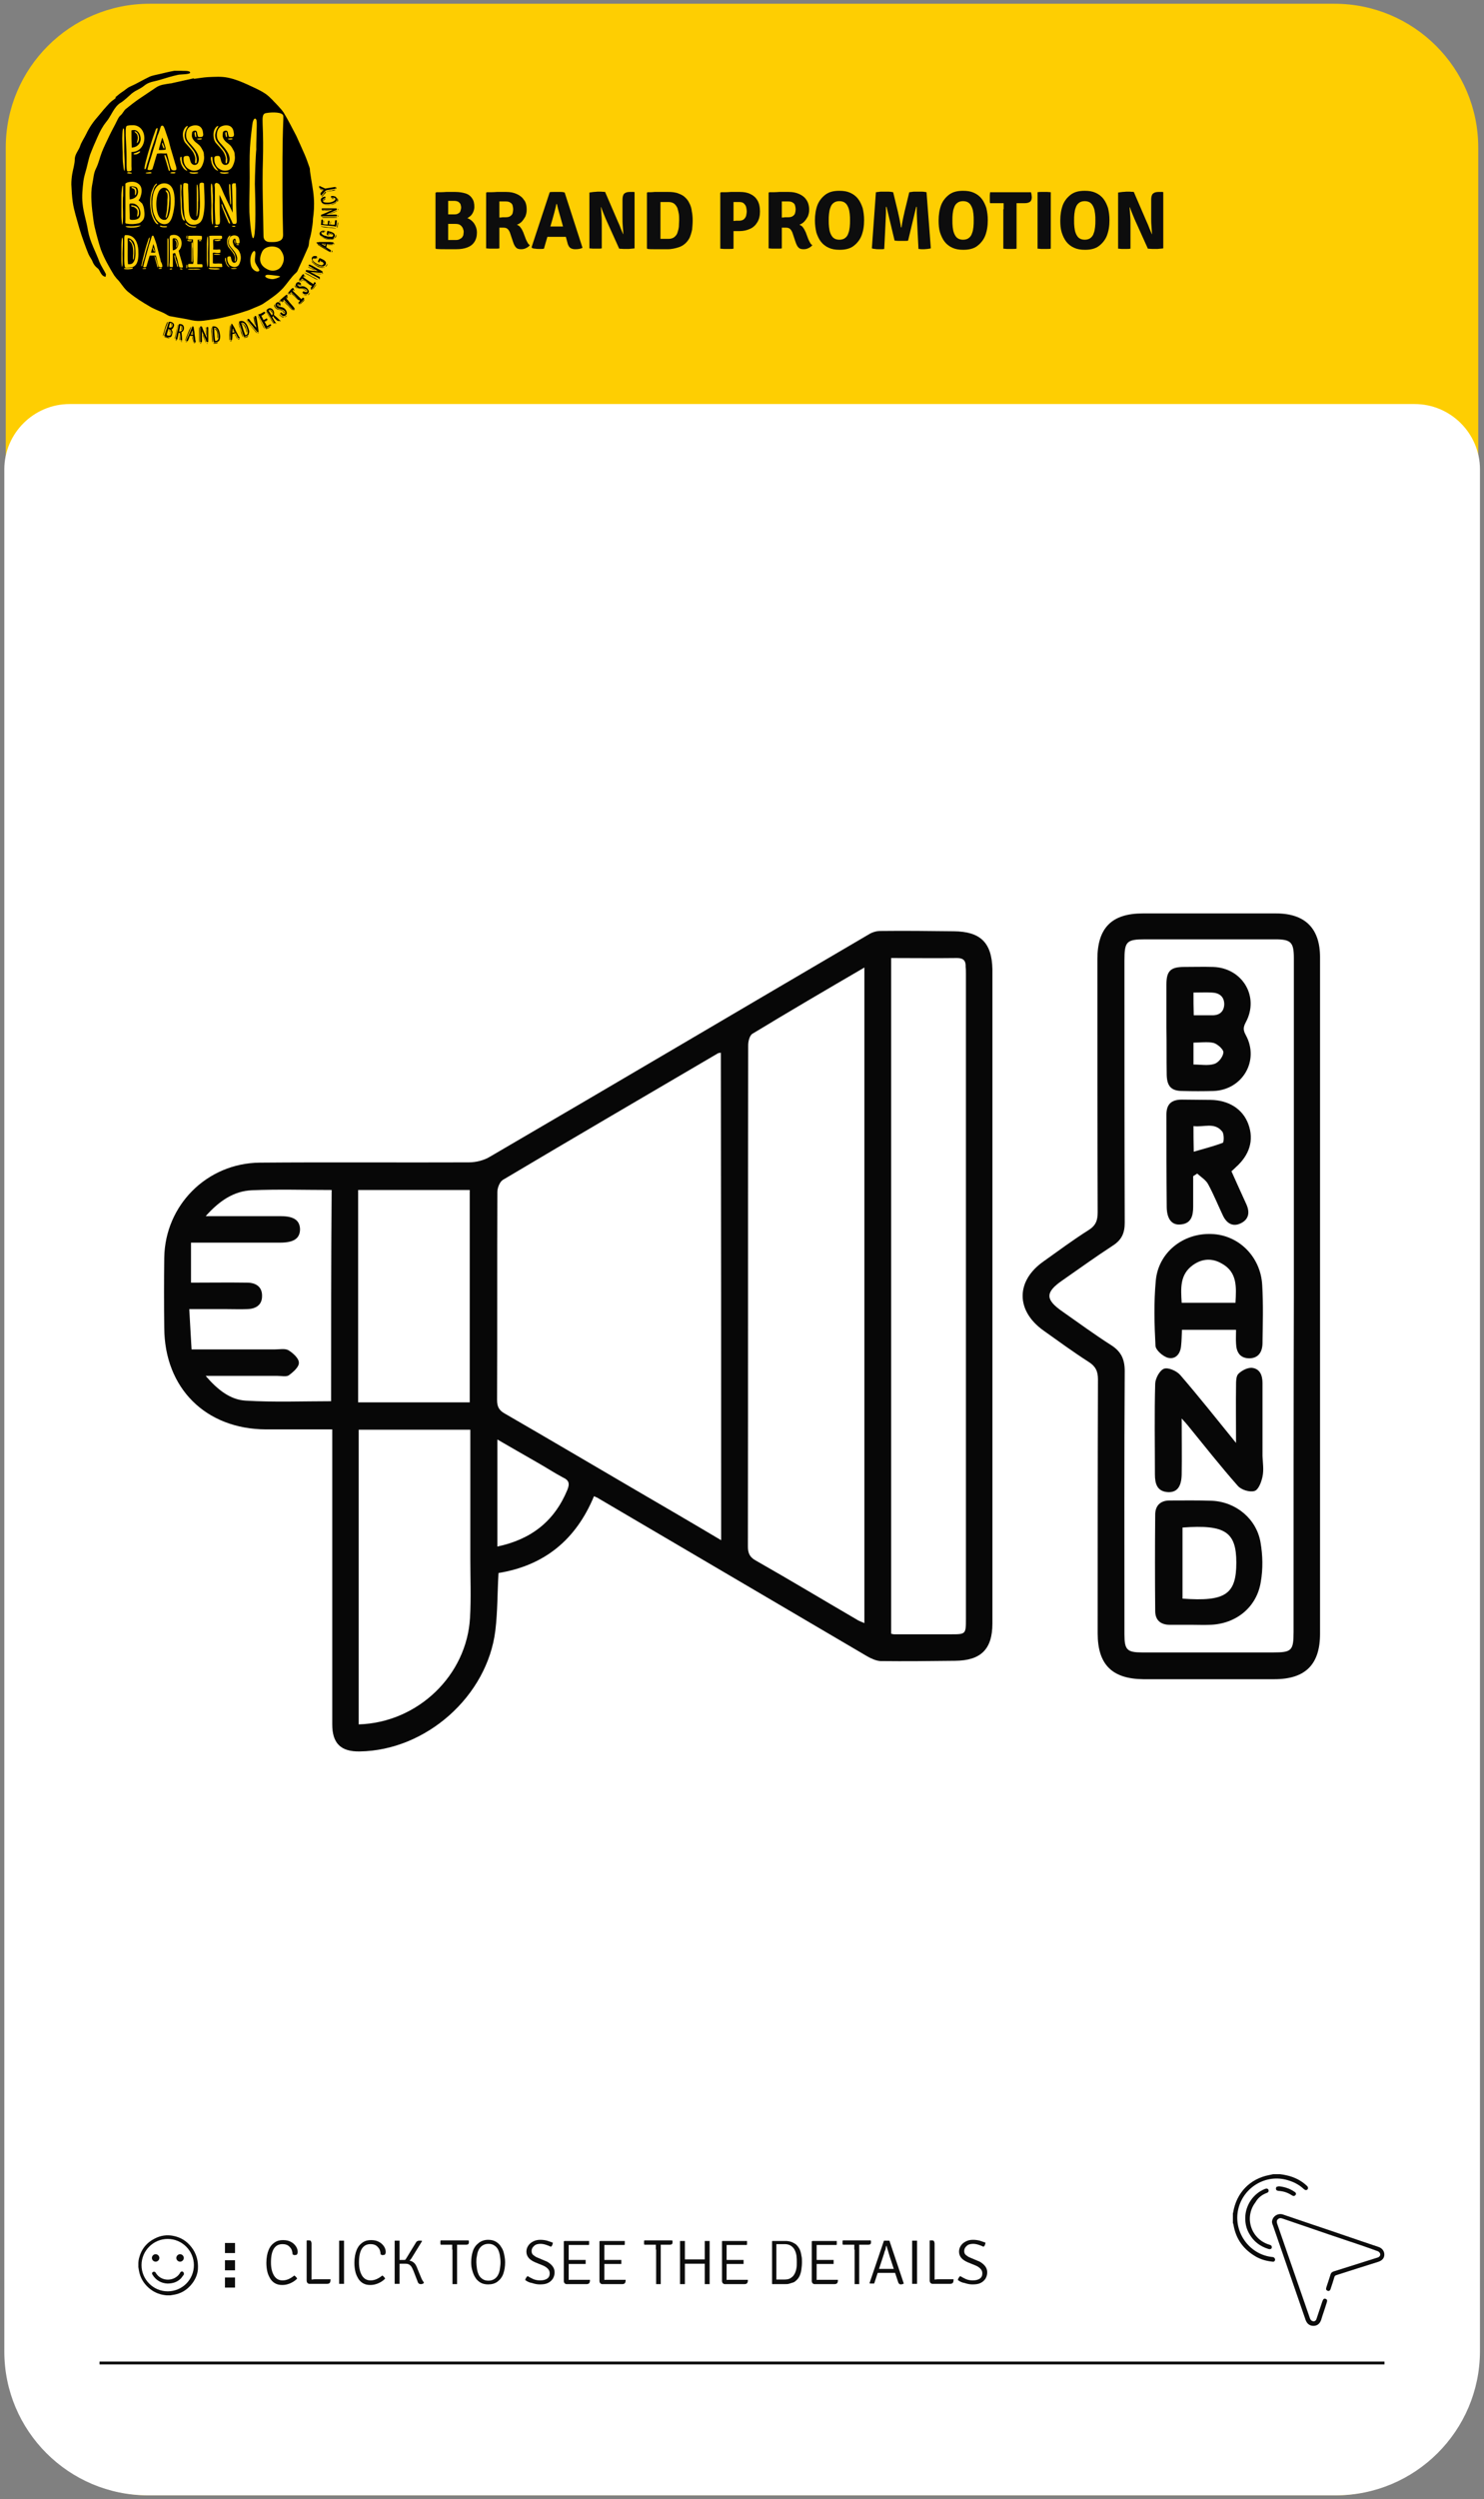 <?xml version="1.0" encoding="utf-8"?>
<!-- Generator: Adobe Illustrator 22.0.1, SVG Export Plug-In . SVG Version: 6.00 Build 0)  -->
<svg version="1.0" id="katman_1" xmlns="http://www.w3.org/2000/svg" xmlns:xlink="http://www.w3.org/1999/xlink" x="0px" y="0px"
	 viewBox="0 0 515.9 868.4" style="enable-background:new 0 0 515.9 868.4;" xml:space="preserve">
<rect x="0" y="0" width="515.9" height="868.4" fill="#808080" stroke="none"/>
<style type="text/css">
	.st0{fill:#FECE02;}
	.st1{fill:#FFFFFF;}
	.st2{fill:none;stroke:#0D0D0D;stroke-miterlimit:10;}
	.st3{fill:#0D0D0D;}
	.st4{fill-rule:evenodd;clip-rule:evenodd;}
	.st5{fill:#0B0B0B;}
	.st6{fill:#070707;}
</style>
<g>
	<path class="st0" d="M463.9,867.1H52c-27.6,0-50-22.4-50-50V51.3c0-27.6,22.4-50,50-50h411.9c27.6,0,50,22.4,50,50v765.8
		C513.9,844.7,491.5,867.1,463.9,867.1z"/>
	<path class="st1" d="M464.3,867.1H51.5c-27.6,0-50-22.4-50-50v-654c0-12.5,10.2-22.7,22.7-22.7h467.6c12.5,0,22.7,10.2,22.7,22.7
		v654C514.4,844.7,492,867.1,464.3,867.1z"/>
	<line class="st2" x1="34.6" y1="821.1" x2="481.3" y2="821.1"/>
	<g>
		<g>
			<rect x="78.2" y="779.4" class="st3" width="3.5" height="3.5"/>
			<rect x="78.2" y="785.4" class="st3" width="3.5" height="3.5"/>
			<rect x="78.2" y="791.4" class="st3" width="3.5" height="3.5"/>
		</g>
	</g>
	<g>
		<path class="st3" d="M66.6,780.9c-1.7-2.2-3.8-3.5-6.5-4c-2.1-0.4-4.2-0.1-6.2,0.9c-3,1.5-4.8,3.8-5.6,7c-0.1,0.5-0.2,1-0.2,1.5
			c0,0.1,0,0.1,0,0.2c0,0.4,0,0.9,0,1.3c0.1,0.4,0.1,0.8,0.2,1.2c0.4,2.4,1.6,4.4,3.4,6c1.6,1.4,3.4,2.2,5.4,2.5
			c0.3,0,0.5,0.1,0.8,0.1c0.4,0,0.9,0,1.3,0c0.4-0.1,0.8-0.1,1.2-0.2c2.4-0.4,4.3-1.5,5.9-3.3c1.4-1.6,2.3-3.4,2.5-5.5
			C69,785.7,68.3,783.1,66.6,780.9z M58.3,796.2c-5,0-9.1-4.1-9.1-9.1c0-5,4.1-9.1,9.1-9.1c5,0,9.1,4.1,9.1,9.1
			C67.4,792.2,63.3,796.2,58.3,796.2z"/>
		<path class="st3" d="M63.6,789.4c-0.3-0.2-0.7-0.1-0.9,0.2c-0.1,0.1-0.1,0.1-0.1,0.2c-1.5,2.5-5,3.1-7.3,1.3
			c-0.5-0.4-0.9-0.9-1.2-1.4c-0.2-0.4-0.8-0.4-1.1-0.1c-0.2,0.2-0.2,0.5,0,0.8c1.2,2,3.1,3,5.2,3.1c2,0,3.6-0.6,4.8-1.9
			c0.3-0.4,0.6-0.8,0.9-1.2C64,790,63.9,789.6,63.6,789.4z"/>
		<path class="st3" d="M54.1,785.9c0.7,0,1.3-0.6,1.3-1.3c0-0.7-0.6-1.3-1.3-1.3c-0.7,0-1.3,0.6-1.3,1.3
			C52.8,785.3,53.4,785.9,54.1,785.9z"/>
		<path class="st3" d="M62.6,783.3c-0.7,0-1.3,0.6-1.3,1.3c0,0.7,0.6,1.3,1.3,1.3c0.7,0,1.3-0.6,1.3-1.3
			C63.9,783.9,63.3,783.3,62.6,783.3z"/>
	</g>
	<g>
		<g>
			<path d="M58.3,112c0,0.2-0.3,1-0.4,1.2c-0.1,0.1-0.4,1.1-0.5,1.4c-0.2,0.7-0.5,1.9-0.7,2.1c-0.2,0.3,0.1-0.8,0.2-1.1
				c0.1-0.4,0.3-0.9,0.4-1.4c0.1-0.4,0.2-0.8,0.4-1.2c0.1-0.3,0.4-0.9,0.4-1C58.3,111.8,58.4,111.9,58.3,112z M59,117.5
				c-0.1,0-0.3,0.1-0.6,0c-0.4-0.1-1.1-0.3-1.2-0.4c-0.3-0.2,0.1-0.1,0.2-0.1c0.1,0,0.4,0.2,0.7,0.2C58.7,117.4,59.1,117.5,59,117.5
				z M58.8,117.2c-0.6,0-1-0.1-1.6-0.4c-0.2-0.1,0-0.3,0-0.4c0.1-0.2,0.1-0.4,0.2-0.6c0.1-0.4,0.2-0.8,0.4-1.2
				c0.2-0.7,0.5-1.5,0.7-2.2c0.1-0.2,0.1-0.4,0.1-0.5c0.1,0,0.3-0.1,0.4-0.1c0.3,0,0.6,0.1,0.8,0.2c0.5,0.2,0.8,0.7,0.7,1.2
				c-0.1,0.3-0.2,0.6-0.4,0.9c-0.1,0.1-0.2,0.2-0.3,0.3c0,0-0.2,0.1-0.2,0.1c0.1,0.2,0.2,0.4,0.3,0.5c0.1,0.3,0.1,0.6,0,0.9
				c-0.1,0.5-0.2,1.1-0.7,1.3C59.2,117.1,59,117.2,58.8,117.2z M59.2,116.5c0.5-0.4,0.6-1.6-0.3-2c-0.1,0-0.2-0.1-0.3-0.1
				c-0.2,0-0.2,0.2-0.2,0.4c-0.1,0.3-0.2,0.7-0.3,1c0,0.2-0.1,0.3-0.1,0.5c-0.1,0.2,0.2,0.2,0.4,0.3C58.6,116.6,59,116.7,59.2,116.5
				z M59,116.3c-0.1,0,0.2-0.3,0.2-0.7c0-0.3-0.2-0.5-0.3-0.6c-0.1-0.1-0.3-0.1-0.3-0.2c0-0.1,0.1-0.1,0.2,0
				c0.2,0.1,0.3,0.2,0.4,0.3c0.1,0.2,0.1,0.4,0.1,0.6c0,0.2-0.1,0.4-0.2,0.5C59.1,116.3,59,116.3,59,116.3z M58.7,113.8
				c0.4,0.1,0.8,0.1,1-0.2c0.3-0.2,0.4-0.6,0.3-0.9c0-0.3-0.6-0.5-0.9-0.5C59,112.7,58.8,113.3,58.7,113.8z M59.6,112.7
				c0.2,0.3-0.2,0.8-0.1,0.8c0.1,0,0.4-0.6,0.3-0.8c-0.1-0.2-0.4-0.4-0.5-0.3C59.3,112.4,59.5,112.6,59.6,112.7z"/>
			<path d="M61.8,112.9c0.1,0-0.1,1-0.2,1.1c-0.1,0.4-0.1,0.7-0.2,1.1c-0.2,0.9-0.5,2.7-0.6,2.6c-0.1,0,0-0.7,0.1-0.8
				c0.1-0.5,0.2-0.9,0.3-1.4c0.1-0.4,0.2-0.8,0.3-1.3c0-0.2,0.1-0.5,0.2-0.8c0-0.1,0-0.2,0-0.3C61.7,113.1,61.8,112.9,61.8,112.9z
				 M61.5,118.3c-0.1,0.1-0.4,0-0.5,0C61,118.1,61.5,118.1,61.5,118.3z M63.9,113.6c-0.1-0.7-0.7-1-1.4-1c-0.3,0-0.3,0-0.4,0.3
				c-0.1,0.2-0.1,0.4-0.1,0.6c-0.1,0.4-0.2,0.9-0.3,1.3c-0.2,0.8-0.3,1.6-0.5,2.4c-0.1,0.2-0.2,0.6-0.1,0.7c0.1,0.1,0.3,0.1,0.4,0.1
				c0.1,0,0.2-0.2,0.2-0.4c0.1-0.5,0.2-1,0.3-1.5c0-0.1,0.1-0.3,0.1-0.4c0.1,0,0.3,0,0.4,0c0.1,0,0.1,0.3,0.1,0.5
				c0.1,0.5,0.1,1,0.1,1.4c0,0.2,0,0.6,0.1,0.6c0.2,0.1,0.5,0.2,0.5,0.1c0-1-0.1-1.9-0.2-2.9C63.8,115.2,64.1,114.2,63.9,113.6z
				 M63.3,113.4c0.5,0.7,0,1.9-1,1.8c0.1-0.5,0.2-1.3,0.3-1.8c0-0.2,0-0.3,0.2-0.3C62.9,113.2,63.1,113.2,63.3,113.4z M62.3,117.4
				c0,0.2,0,0.3,0,0.5c0,0.1,0,0.3,0.1,0.3c0.1,0,0-0.4,0-0.8c0-0.2-0.1-0.6-0.1-0.8c0-0.1,0-0.5-0.1-0.5
				C62.2,116.1,62.3,117,62.3,117.4z M62.8,118.6c0-0.1,0.2,0,0.3,0c0.1,0,0.3,0.2,0.1,0.2C63,118.7,62.8,118.7,62.8,118.6z
				 M62.9,113.3c0.5,0.2,0.5,1.2,0,1.4c-0.1,0.1,0.1-0.2,0.2-0.6c0-0.2,0-0.4-0.1-0.6C62.9,113.5,62.9,113.3,62.9,113.3z"/>
			<path d="M66.4,113.6c0.2,0-0.9,2.4-1,2.6c-0.1,0.4-0.3,0.8-0.5,1.2c-0.1,0.3-0.2,0.4-0.3,0.7c-0.1,0.2-0.1,0.3-0.2,0.3
				c-0.1-0.1,0.5-1.5,1-2.8c0.4-1,0.7-1.5,0.8-1.7C66.3,113.7,66.3,113.6,66.4,113.6z M64.5,118.8c-0.1,0,0,0.1,0.2,0.1
				c0.1,0,0.4,0,0.4,0c0-0.1-0.2-0.1-0.3-0.1C64.8,118.8,64.6,118.8,64.5,118.8z M67.9,118.1c0-0.3-0.1-0.6-0.1-0.9
				c-0.1-0.6-0.2-1.2-0.2-1.8c-0.1-0.5-0.1-0.7-0.2-1.2c0-0.2-0.1-0.6-0.2-0.7c-0.1-0.2-0.3-0.2-0.3,0c-0.1,0.1-0.4,0.9-0.5,1.1
				c-0.2,0.3-0.3,0.8-0.4,0.9c-0.3,0.7-0.5,1.3-0.9,2c-0.1,0.2-0.3,0.8-0.4,0.9c-0.1,0.2,0.5,0.2,0.6,0.1c0.3-0.6,0.5-1.2,0.7-1.8
				c0,0,0.2,0,0.4,0c0.2,0,0.5,0.1,0.7,0.1c0,0.2,0.1,0.5,0.1,0.7c0.1,0.4,0.1,0.8,0.2,1.2c0,0.2,0.1,0.3,0.3,0.3
				c0.1,0,0.2,0,0.3-0.1C68.1,118.7,67.9,118.2,67.9,118.1z M66.3,116.2c0.2-0.5,0.4-0.9,0.6-1.4c0.1,0.4,0.1,0.7,0.2,1.1
				c0,0.1,0,0.3,0,0.4c-0.1,0-0.2,0-0.3,0C66.6,116.3,66.5,116.3,66.3,116.2z M66.8,115.5c0-0.2-0.1,0-0.1,0.2c0,0.1,0,0.4,0.1,0.5
				c0.1,0,0.1-0.2,0-0.4C66.9,115.7,66.9,115.6,66.8,115.5z M67.2,118.3c-0.1-0.5-0.2-1.3-0.3-1.3c-0.1,0,0,0.7,0.1,1
				c0,0.2,0.1,0.3,0.1,0.5c0,0.1,0.1,0.5,0.2,0.5C67.3,118.9,67.2,118.7,67.2,118.3z M67.3,119.1c0,0.1,0.6,0.2,0.6,0
				C67.8,119.1,67.3,119,67.3,119.1z"/>
			<path d="M69.2,118c0-0.4,0-1,0-1.4c0-1-0.1-2.8,0.1-2.9c0.1,0,0.1,0.6,0.1,0.9c0,0.2,0,0.4,0,0.6c0,0.4,0,0.7,0,0.8
				c0,0.5,0,1,0,1.5c0,0.5,0,1.5-0.1,1.5C69.2,119.1,69.2,118.2,69.2,118z M70,119.3c-0.1,0.1-0.4,0.1-0.5,0
				C69.5,119.2,70,119.1,70,119.3z M70.5,114.3c0.5,1.3,0.9,1.9,1.4,3.2c0-0.7,0-1.2,0-1.9c0-0.3,0-0.8,0-1.2c0-0.2-0.1-0.6,0-0.7
				c0.1-0.1,0.2-0.1,0.3-0.1c0.2,0,0.1,0.2,0.2,0.3c0,0.3,0,0.5,0,0.7c0,0.6,0,1.2,0,1.8c0,0.5,0,1.8,0,2.1c0,0.3,0,0.4-0.3,0.4
				c-0.2,0-0.2,0-0.3-0.2c-0.1-0.2-0.2-0.3-0.2-0.5c-0.2-0.3-0.3-0.7-0.5-1c-0.3-0.7-0.6-1.4-0.9-2.1c0,0.9,0,1.7,0,2.5
				c0,0.2,0.1,1.2-0.1,1.3c-0.1,0.1-0.5,0.1-0.5-0.1c0-0.2,0-0.4,0-0.6c0-1,0-1.7,0-2.6c0-0.5,0-1,0-1.5c0-0.2-0.1-0.4,0-0.6
				c0.1-0.1,0.2-0.2,0.3-0.1c0.1,0,0.2,0.1,0.3,0.1C70.3,113.8,70.5,114.3,70.5,114.3z M71.1,118c0.1,0.2,0.2,0.4,0.3,0.6
				c0,0.1,0.1,0.4,0.2,0.4c0.1-0.1-0.2-0.6-0.4-1.1c-0.1-0.2-0.3-0.8-0.4-1c-0.1-0.2-0.1-0.5-0.2-0.5
				C70.4,116.5,70.9,117.5,71.1,118z M71.7,116.5c-0.1,0-0.1-0.5-0.1-0.7c0-0.2-0.1-0.8,0-1c0-0.5-0.1-1,0-1.1
				c0.1,0,0.1,0.3,0.1,0.4c0,0.2,0,0.4,0,0.6C71.7,115.3,71.8,116.5,71.7,116.5z M71.8,119.3c0-0.1,0.2,0,0.3,0
				c0.1,0,0.3,0.1,0.1,0.1C72,119.4,71.8,119.4,71.8,119.3z"/>
			<path d="M73.6,114c0,0.1,0.1,1,0.1,1.2c0,0.2,0,1.1,0.1,1.5c0.1,0.7,0.2,1.9,0.1,2.2c-0.1,0.3-0.2-0.7-0.2-1c0-0.5-0.1-1-0.1-1.4
				c0-0.5-0.1-0.8-0.1-1.3c0-0.3,0-1,0-1.1C73.5,113.9,73.6,113.9,73.6,114z M75.6,118.8c-0.2,0.1-0.5,0.1-0.7,0.2
				c-0.2,0-0.5,0.1-0.6-0.1c-0.2-0.7-0.2-1.4-0.3-2c-0.1-0.7-0.1-1.3-0.1-2l-0.1-0.8c0-0.1,0-0.4,0-0.5c0-0.2,0.2-0.2,0.4-0.2
				c1.4-0.1,2,1.2,2.2,2.4c0.1,0.6,0.2,1,0.1,1.6c0,0.3-0.2,0.8-0.3,1C76,118.6,75.8,118.7,75.6,118.8z M75.6,119.2
				c-0.1,0.1-0.6,0.2-0.7,0.2c-0.2,0-0.8,0.1-0.7-0.1c0-0.1,0.8-0.1,1.4-0.3C75.8,119,75.7,119.1,75.6,119.2z M75.5,118.3
				c0.2-0.1,0.3-0.3,0.4-0.5c0.1-0.3,0.1-0.9,0.1-1.3c-0.1-0.8-0.2-1.5-0.6-2.1c-0.2-0.3-0.5-0.5-0.9-0.5c-0.1,0,0,0.5,0,0.7
				c0,0.3,0,0.5,0,0.8c0.1,1,0.1,2,0.3,3C74.8,118.5,75.2,118.5,75.5,118.3z M74.7,114.2c-0.1,0.1,0,0.2,0.2,0.3
				c0.1,0.1,0.2,0.2,0.3,0.3c0.2,0.3,0.2,0.4,0.3,0.7c0.1,0.3,0.1,0.7,0.1,1c0,0.3,0,1,0.1,1c0.1,0,0.1-0.2,0.1-0.5
				c0-0.3,0-0.8,0-1.2c-0.1-0.7-0.3-1.1-0.7-1.5C74.9,114.3,74.7,114.2,74.7,114.2z"/>
			<path d="M80.1,113c0.2,0-0.1,2.5-0.1,2.8c0,0.4,0,0.9-0.1,1.3c0,0.3,0,0.5,0,0.7c0,0.2,0,0.4-0.1,0.4c-0.1,0-0.1-1.6,0-3
				c0.1-1.1,0.1-1.6,0.2-1.9C80,113.1,80,113,80.1,113z M80,118.5c-0.1,0.1,0,0.1,0.2,0.1c0.1,0,0.4-0.1,0.4-0.2c0-0.1-0.2,0-0.4,0
				C80.2,118.5,80.1,118.5,80,118.5z M82.9,116.7c-0.1-0.3-0.3-0.5-0.4-0.8c-0.3-0.5-0.6-1.1-0.8-1.6c-0.2-0.5-0.4-0.7-0.6-1.1
				c-0.1-0.2-0.3-0.5-0.4-0.6c-0.1-0.2-0.3-0.1-0.3,0.1c0,0.1-0.1,1-0.1,1.2c0,0.3,0,0.9-0.1,1c-0.1,0.8-0.1,1.4-0.1,2.2
				c0,0.2,0,0.9,0,1c0,0.2,0.5,0.1,0.6-0.1c0.1-0.7,0.1-1.3,0.1-1.9c0,0,0.2-0.1,0.4-0.1c0.2-0.1,0.4-0.1,0.7-0.2
				c0.1,0.2,0.2,0.4,0.3,0.6c0.2,0.4,0.3,0.7,0.5,1c0.1,0.1,0.2,0.2,0.4,0.2c0.1,0,0.2-0.1,0.3-0.2C83.3,117.3,83,116.9,82.9,116.7z
				 M80.8,115.6c0-0.5,0.1-1,0.1-1.5c0.2,0.3,0.3,0.6,0.5,0.9c0.1,0.1,0.1,0.3,0.2,0.4c-0.1,0-0.2,0.1-0.3,0.1
				C81.1,115.5,81,115.5,80.8,115.6z M81.1,114.7c-0.1-0.1-0.1,0,0,0.2c0.1,0.1,0.2,0.4,0.3,0.4c0.1,0,0-0.2-0.1-0.4
				C81.2,114.9,81.1,114.7,81.1,114.7z M82.3,117.2c-0.2-0.5-0.6-1.2-0.7-1.2c-0.1,0.1,0.3,0.7,0.4,0.9c0.1,0.2,0.2,0.3,0.2,0.4
				c0.1,0.1,0.2,0.5,0.3,0.4C82.6,117.7,82.5,117.6,82.3,117.2z M82.7,118c0,0.1,0.6,0,0.6-0.2C83.2,117.7,82.7,117.9,82.7,118z"/>
			<path d="M83,112.4c0.1,0.1,0.3,1,0.4,1.2c0,0.2,0.3,1.1,0.4,1.4c0.3,0.7,0.6,1.8,0.7,2.1c0,0.3-0.4-0.7-0.5-1
				c-0.2-0.4-0.3-0.9-0.4-1.4s-0.3-0.8-0.4-1.2c-0.1-0.3-0.2-1-0.3-1.1C82.9,112.3,83,112.3,83,112.4z M86.1,116.6
				c-0.2,0.1-0.4,0.2-0.7,0.3c-0.2,0.1-0.5,0.3-0.6,0.1c-0.3-0.6-0.5-1.3-0.7-1.9c-0.2-0.6-0.4-1.3-0.6-1.9l-0.3-0.8
				c0-0.1-0.1-0.3-0.1-0.5c0-0.2,0.2-0.2,0.3-0.3c1.4-0.4,2.2,0.7,2.7,1.8c0.2,0.6,0.4,1,0.5,1.5c0.1,0.3,0,0.8-0.1,1
				C86.5,116.3,86.3,116.5,86.1,116.6z M85.9,116.2c0.1-0.1,0.2-0.4,0.2-0.6c0-0.4-0.1-0.9-0.2-1.3c-0.2-0.7-0.5-1.4-1-1.9
				c-0.3-0.2-0.6-0.4-1-0.2c-0.1,0,0.1,0.5,0.2,0.7c0.1,0.2,0.2,0.5,0.2,0.7c0.3,1,0.6,1.9,1,2.9C85.3,116.5,85.6,116.4,85.9,116.2z
				 M84.1,112.4c-0.1,0.1,0.1,0.2,0.3,0.3c0.1,0,0.3,0.2,0.3,0.3c0.2,0.2,0.3,0.3,0.4,0.6c0.2,0.3,0.3,0.6,0.4,0.9
				c0.1,0.3,0.2,1,0.3,1c0.1,0,0-0.3,0-0.5c-0.1-0.3-0.2-0.8-0.3-1.1c-0.2-0.7-0.6-1-1-1.3C84.4,112.4,84.2,112.3,84.1,112.4z
				 M86.2,117c-0.1,0.1-0.5,0.3-0.7,0.3c-0.2,0.1-0.7,0.2-0.7,0.1c0-0.1,0.7-0.2,1.3-0.6C86.3,116.8,86.3,116.9,86.2,117z"/>
			<path d="M86.4,112.1c0.3,0.4,0.6,0.8,0.9,1.2c0.7,0.8,2.1,2.3,2,2.4c-0.1,0.1-0.5-0.4-0.7-0.7c-0.1-0.2-0.3-0.3-0.4-0.5
				c-0.2-0.2-0.4-0.5-0.6-0.7c-0.3-0.4-0.7-0.8-1-1.3c-0.3-0.4-1-1.2-1-1.2C85.7,111.2,86.2,111.9,86.4,112.1z M89.1,110
				c0.1,0.3,0.5,2.9,0.7,4.4c0,0.2,0.2,0.9,0,1c-0.2,0.1-0.4,0-0.5-0.2c-0.4-0.5-0.8-0.9-1.1-1.3c-0.4-0.6-0.9-1.1-1.3-1.6
				c-0.2-0.3-0.3-0.4-0.5-0.6c-0.1-0.1-0.3-0.3-0.4-0.5c0-0.2,0-0.3,0.1-0.3c0.1-0.1,0.1,0,0.3-0.1c0.2,0,0.5,0.4,0.6,0.6
				c0.2,0.3,0.3,0.4,0.6,0.7c0.5,0.6,1,1.2,1.5,1.8c-0.1-0.8-0.3-1.7-0.4-2.5c-0.1-0.4-0.2-0.8-0.2-1.1c0-0.2-0.1-0.4,0.1-0.5
				C88.7,109.8,89,109.7,89.1,110z M88.2,110.1c-0.1,0,0,0.2,0,0.4c0,0.1,0.1,0.5,0.1,0.6c0,0.3,0,0.3,0.1,0.6
				c0.1,0.3,0.1,0.5,0.2,0.8c0,0.2,0.1,0.5,0.2,0.5c0.1,0-0.2-1.4-0.2-1.5c-0.1-0.3-0.1-0.4-0.1-0.7c0-0.2-0.1-0.3-0.1-0.5
				C88.3,110.3,88.2,110.1,88.2,110.1z M90,115.6c0.1,0.1-0.5,0.3-0.5,0.2C89.5,115.7,89.9,115.6,90,115.6z"/>
			<path d="M89.6,109.6c0.1,0.1,0.5,1,0.6,1.1c0.1,0.2,0.5,1.1,0.7,1.4c0.4,0.7,1,1.8,1.1,2.1c0.1,0.3-0.5-0.6-0.6-0.9
				c-0.2-0.4-0.5-0.9-0.7-1.4c-0.2-0.4-0.4-0.8-0.6-1.2C89.9,110.5,89.6,109.8,89.6,109.6C89.5,109.5,89.6,109.5,89.6,109.6z
				 M89.8,109.4c0.1,0.1,0.2,0.3,0.3,0.5c0.2,0.3,0.2,0.5,0.4,0.8c0.3,0.6,0.7,1.2,1,1.8l0.5,1c0.1,0.1,0.1,0.3,0.2,0.4
				c0.1,0.2,0.2,0.3,0.3,0.2c0.2-0.1,0.4-0.2,0.5-0.3c0.1-0.1,0.2-0.1,0.4-0.2c0.3-0.1,0.5-0.3,0.8-0.4c0.2-0.1,0-0.2,0-0.4
				c-0.1-0.2-0.1-0.2-0.3-0.1c-0.3,0.1-0.6,0.3-0.8,0.5c-0.1,0.1-0.2,0.1-0.3,0.1c0-0.1-0.1-0.2-0.1-0.2l-0.2-0.4
				c-0.1-0.2-0.3-0.5-0.4-0.7c-0.1-0.2-0.2-0.3,0-0.4c0.1-0.1,0.3-0.1,0.4-0.2c0.2-0.1,0.6-0.3,0.5-0.4c-0.1-0.1-0.1-0.2-0.2-0.3
				c-0.1-0.1-0.3,0-0.4,0.1c-0.3,0.2-0.5,0.3-0.8,0.4c-0.2-0.4-0.4-0.8-0.6-1.2c-0.1-0.1-0.1-0.3-0.1-0.4c0.1-0.1,0.2-0.1,0.3-0.2
				c0.2-0.1,0.4-0.2,0.6-0.3c0.2-0.1,0.5-0.3,0.4-0.5c-0.2-0.2-0.2-0.3-0.5-0.2c-0.4,0.2-0.8,0.5-1.3,0.7
				C90.1,109.1,89.7,109.3,89.8,109.4z M91.8,109c-0.3,0.1-0.6,0.4-1,0.6C90.9,109.8,92,109.2,91.8,109z M92,111.8
				c0,0.1,1.1-0.5,1-0.5C92.7,111.3,92,111.7,92,111.8z M94.1,113.6c-0.3-0.1-0.6,0.2-0.9,0.3c-0.3,0.1-0.7,0.3-0.9,0.4
				c0.2,0.2,0.5,0,0.7-0.1C93.3,114.1,93.7,113.9,94.1,113.6z"/>
			<path d="M92.5,108.3c0.1-0.1,0.6,0.8,0.7,0.9c0.2,0.4,0.4,0.6,0.6,1c0.5,0.8,1.5,2.3,1.4,2.3c-0.1,0.1-0.4-0.5-0.5-0.6
				c-0.3-0.4-0.5-0.8-0.7-1.2c-0.2-0.4-0.5-0.7-0.7-1.1c-0.1-0.2-0.3-0.5-0.4-0.7c-0.1-0.1-0.1-0.2-0.2-0.2
				C92.6,108.5,92.5,108.3,92.5,108.3z M94.5,107.3c-0.6-0.4-1.2-0.2-1.7,0.3c-0.2,0.2-0.2,0.2-0.1,0.5c0.1,0.2,0.2,0.4,0.3,0.5
				c0.3,0.4,0.5,0.7,0.7,1.1c0.4,0.7,0.9,1.3,1.3,2.1c0.1,0.2,0.3,0.6,0.4,0.6c0.1,0,0.3-0.1,0.4-0.2c0.1-0.1,0-0.3-0.2-0.4
				c-0.3-0.4-0.5-0.8-0.8-1.3c-0.1-0.1-0.1-0.2-0.2-0.3c0.1,0,0.2-0.2,0.3-0.3c0.1-0.1,0.3,0.2,0.4,0.3c0.4,0.3,0.7,0.6,1.1,1
				c0.1,0.1,0.4,0.4,0.5,0.4c0.2-0.1,0.5-0.2,0.4-0.3c-0.7-0.7-1.4-1.3-2.1-1.9C95.5,108.5,95,107.6,94.5,107.3z M93.9,107.6
				c0.8,0.1,1.3,1.3,0.6,2c-0.3-0.4-0.7-1.1-1-1.5c-0.1-0.2-0.2-0.2,0-0.3C93.5,107.7,93.7,107.6,93.9,107.6z M93.6,107.8
				c0.5-0.2,1.2,0.5,1,1c0,0.2-0.1-0.3-0.3-0.5c-0.1-0.2-0.3-0.3-0.4-0.4C93.7,107.9,93.5,107.9,93.6,107.8z M96,111.1
				c0.1,0.1,0.2,0.2,0.4,0.3c0.1,0.1,0.2,0.2,0.3,0.1c0.1-0.1-0.3-0.3-0.5-0.6c-0.1-0.1-0.5-0.4-0.6-0.5c-0.1-0.1-0.3-0.4-0.4-0.3
				C95,110.3,95.8,110.8,96,111.1z M96.1,112.3c0,0.1-0.3,0.3-0.4,0.3C95.6,112.6,96,112.2,96.1,112.3z M97.2,111.6
				c-0.1,0,0.1-0.2,0.2-0.2c0.1,0,0.3-0.1,0.2,0.1C97.4,111.6,97.2,111.7,97.2,111.6z"/>
			<path d="M95.4,105.8c0.1-0.1,0.1,0.2,0.1,0.3c0.1,0.2,0.2,0.6,0.4,0.8c0.3,0.4,0.7,0.4,1,0.5c0.2,0.1,0.4,0.1,0.7,0.2
				c0.2,0,0.5,0.2,0.6,0.3c0.1,0.1,0.4,0.3,0.5,0.4c0.2,0.2,0.3,0.4,0.1,0.5c-0.1,0-0.2-0.2-0.4-0.5c-0.1-0.2-0.3-0.3-0.5-0.4
				c-0.4-0.2-1.4-0.4-1.5-0.4c-0.2-0.1-0.4-0.2-0.5-0.3c-0.3-0.3-0.6-0.7-0.6-1.1C95.3,106,95.4,105.9,95.4,105.8z M96.5,105.7
				c0.2-0.1,0.3,0.1,0.4,0.2c0.1,0.1,0.2,0.2,0.3,0.2c0.1,0,0.2-0.1,0.3-0.2c0.2-0.2,0-0.4-0.1-0.5c-0.2-0.2-0.5-0.5-0.9-0.4
				c-0.3,0.1-0.6,0.3-0.7,0.6c-0.2,0.4,0,0.9,0.3,1.2c0.3,0.4,0.7,0.4,1.1,0.5c0.7,0.2,1.7,0.4,1.9,1.2c0.1,0.3-0.1,0.6-0.4,0.6
				c-0.3,0-0.5-0.2-0.7-0.4c-0.2-0.2-0.3-0.2-0.5,0c-0.2,0.2-0.1,0.3,0.1,0.5c0.2,0.3,0.5,0.5,0.8,0.6c0.4,0.1,0.7,0,1-0.3
				c0.3-0.3,0.4-0.6,0.3-1c-0.1-0.4-0.3-0.8-0.6-1.1c-0.1-0.1-0.3-0.3-0.5-0.4c-0.2-0.1-0.3-0.1-0.4-0.2c-0.4-0.1-0.7-0.1-1.1-0.2
				c-0.2-0.1-0.3-0.2-0.5-0.3c-0.1-0.1-0.2-0.2-0.3-0.4C96.3,106,96.3,105.8,96.5,105.7z M96.6,106c0-0.3,0.3,0.2,0.4,0.2
				c0.1,0.1,0,0.2-0.1,0.1C96.7,106.2,96.6,106.1,96.6,106z M97.2,109.3c0.2,0.2,0.4,0.5,0.7,0.6c0.3,0.2,0.7,0.2,0.9,0.3
				c0.1,0-0.2,0.1-0.4,0.1c-0.2,0-0.4-0.1-0.5-0.2c-0.1-0.1-0.3-0.2-0.4-0.3c-0.1-0.1-0.2-0.1-0.2-0.2
				C97,109.3,97.1,109.2,97.2,109.3z M97.2,106.4c-0.1,0,0.1-0.2,0.2-0.3c0,0,0.3-0.1,0.2,0C97.5,106.3,97.3,106.5,97.2,106.4z
				 M99.8,109.6c-0.1,0.2-0.4,0.5-0.7,0.6c-0.3,0.1,0-0.1,0.1-0.2C99.4,109.9,99.9,109.5,99.8,109.6z"/>
			<path d="M97.3,104.6c0.2,0.2,0.3,0.4,0.2,0.4c-0.1,0-0.5-0.3-0.5-0.4C97.1,104.5,97.2,104.5,97.3,104.6z M97.4,104.3
				c-0.1,0.1,0,0.1,0.1,0.2c0.1,0.1,0.2,0.2,0.3,0.3c0.1,0.1,0.2,0,0.4-0.2c0.2-0.2,0.4-0.3,0.5-0.5c0.9,1.1,1.9,2.1,2.8,3.2
				c0.1,0.1,0.2,0.3,0.4,0.4c0.1-0.1,0.3-0.2,0.4-0.3c0.1-0.1,0.2-0.3,0-0.4c-0.1-0.1-0.2-0.2-0.3-0.4c-0.4-0.5-0.9-1-1.3-1.5
				c-0.2-0.3-0.5-0.6-0.7-0.9c-0.1-0.1-0.7-0.7-0.6-0.7c0.2-0.2,0.4-0.4,0.6-0.6c0.1-0.1-0.2-0.3-0.3-0.5c-0.1-0.1-0.8,0.6-1,0.7
				c-0.4,0.4-0.6,0.5-1,0.9C97.5,104.1,97.4,104.2,97.4,104.3z M98,105c0,0.2,0.2-0.1,0.4-0.2c0.2-0.1,0.4-0.3,0.3-0.4
				c-0.1-0.1-0.2,0.1-0.5,0.3C98.1,104.8,98,104.9,98,105z M98.8,104.7c-0.1,0.1,0.4,0.5,0.5,0.7c0.2,0.2,0.4,0.5,0.7,0.7
				c0.3,0.3,0.5,0.5,0.7,0.8c0.1,0.1,0.5,0.5,0.7,0.7c0.1,0.1,0.2,0.2,0.3,0.2c0.1,0-0.2-0.3-0.3-0.4c-0.3-0.3-0.5-0.6-0.8-0.9
				c-0.5-0.6-0.8-0.8-1.3-1.4C99.1,105,98.8,104.7,98.8,104.7z M99.9,103.2c-0.2,0.1-0.5,0.4-0.4,0.5c0.1,0.1,0.5-0.2,0.5-0.3
				C100.1,103.2,100,103.2,99.9,103.2z M102,107.9c0.1,0.1,0.6-0.5,0.5-0.5C102.5,107.3,101.9,107.8,102,107.9z"/>
			<path d="M100.4,102.3c-0.1,0-0.2-0.1-0.3-0.1c-0.1-0.1-0.2-0.4-0.1-0.3l0.1,0.1C100.2,102.1,100.5,102.3,100.4,102.3z
				 M101.2,101.5c-0.1,0.2-0.4,0.4-0.6,0.6c-0.1,0.1-0.3-0.2-0.4-0.3c-0.1-0.1,0.3-0.4,0.5-0.7c0.1-0.1,0.3-0.4,0.4-0.5
				c0.2-0.2,0.4-0.4,0.6-0.5c0.1-0.1,0.2,0,0.3,0.1c0.1,0.1,0.2,0.2,0.2,0.3c-0.1,0.2-0.4,0.4-0.5,0.5c0.9,0.9,1.9,1.8,2.8,2.7
				c0.1,0.1,0.2,0.3,0.3,0.2c0.1-0.1,0.3-0.3,0.4-0.4c0.1-0.1,0.1-0.1,0.3,0c0.1,0.1,0.1,0.1,0.2,0.2c0.2,0.1,0.1,0.2,0,0.3
				c-0.2,0.2-0.4,0.4-0.7,0.7l-0.5,0.5c-0.1,0.1-0.3,0.3-0.3,0.3c-0.1,0.1-0.3-0.1-0.4-0.2c-0.1-0.1-0.1-0.2,0.1-0.3
				c0.1-0.1,0.3-0.4,0.4-0.4c0,0-0.3-0.4-0.4-0.4C103.1,103.3,101.2,101.5,101.2,101.5z M100.9,102.3c-0.1,0.1-0.2,0.2-0.3,0.1
				c0.1-0.1,0.2-0.2,0.3-0.3c0.1-0.1,0.2-0.2,0.4-0.2C101.2,102.1,101.1,102.2,100.9,102.3z M101.4,102c0.1-0.1,0.6,0.4,0.6,0.5
				c0.2,0.2,0.4,0.3,0.6,0.5c0.5,0.4,1.4,1.3,1.3,1.3c-0.1,0.1-0.4-0.2-0.5-0.3c-0.2-0.2-0.5-0.5-0.7-0.7c-0.2-0.2-0.4-0.4-0.7-0.6
				c-0.1-0.1-0.3-0.3-0.4-0.4c-0.1-0.1-0.1-0.1-0.2-0.1C101.4,102.2,101.3,102.1,101.4,102z M102.4,100.7c0.1,0.1-0.2,0.2-0.2,0.3
				c-0.1,0.1-0.2,0.2-0.1,0C102,100.8,102.3,100.6,102.4,100.7z M103.9,105.5c0.1,0.1,0.3,0.2,0.2,0.3c-0.1,0-0.3-0.2-0.3-0.3
				c-0.1-0.1-0.2-0.3,0-0.2C103.7,105.4,103.9,105.5,103.9,105.5z M104.8,105.1c-0.1,0.1-0.3,0.3-0.4,0.4c0,0.1-0.3,0.3,0,0.2
				c0.3-0.2,0.6-0.6,0.9-0.8c0.2-0.2,0.8-0.8,0.5-0.7C105.5,104.3,105.1,104.8,104.8,105.1z"/>
			<path d="M102.5,99.2c0-0.1,0.1,0.1,0.2,0.3c0.1,0.2,0.3,0.5,0.6,0.7c0.4,0.3,0.7,0.2,1.1,0.2c0.2,0,0.4,0,0.7,0
				c0.2,0,0.5,0,0.6,0.1c0.1,0,0.5,0.2,0.6,0.3c0.2,0.2,0.4,0.4,0.2,0.4c-0.1,0-0.2-0.2-0.5-0.4c-0.2-0.1-0.4-0.2-0.6-0.3
				c-0.4-0.1-1.5,0-1.6-0.1c-0.2,0-0.4-0.1-0.6-0.2c-0.4-0.2-0.7-0.5-0.8-1C102.4,99.3,102.5,99.2,102.5,99.2z M103.5,98.8
				c0.1-0.1,0.3,0,0.5,0.1c0.1,0.1,0.2,0.1,0.3,0.1c0.1,0,0.2-0.2,0.3-0.3c0.1-0.2-0.1-0.3-0.2-0.4c-0.3-0.2-0.6-0.4-1-0.2
				c-0.3,0.1-0.5,0.4-0.6,0.8c-0.1,0.4,0.2,0.9,0.6,1.1c0.4,0.3,0.7,0.2,1.2,0.2c0.8,0,1.7,0,2.2,0.7c0.1,0.3,0,0.6-0.3,0.6
				c-0.3,0-0.5-0.1-0.8-0.2c-0.2-0.1-0.3-0.1-0.5,0.2c-0.1,0.2,0,0.3,0.2,0.5c0.3,0.2,0.6,0.3,0.9,0.3c0.4,0,0.7-0.2,0.9-0.5
				c0.3-0.4,0.2-0.7,0-1c-0.2-0.4-0.5-0.7-0.8-0.9c-0.2-0.1-0.4-0.2-0.5-0.3c-0.2,0-0.3-0.1-0.5-0.1c-0.4-0.1-0.7,0.1-1.1,0.1
				c-0.2,0-0.4-0.1-0.5-0.2c-0.1-0.1-0.2-0.2-0.4-0.3C103.4,99.1,103.4,98.9,103.5,98.8z M103.6,99c-0.1-0.3,0.3,0.1,0.4,0.1
				c0.2,0.1,0.1,0.2-0.1,0.1C103.9,99.2,103.7,99.1,103.6,99z M104.4,99.3c-0.1,0,0.1-0.2,0.1-0.3c0-0.1,0.3-0.2,0.2,0
				C104.7,99.2,104.5,99.3,104.4,99.3z M105,102.1c0.2,0.2,0.5,0.4,0.8,0.4c0.3,0.1,0.7,0.1,0.9,0.1c0.1,0-0.1,0.1-0.3,0.1
				c-0.2,0-0.4,0-0.5-0.1c-0.2,0-0.3-0.1-0.5-0.2c-0.1,0-0.2-0.1-0.3-0.2C104.8,102.2,105,102,105,102.1z M107.7,101.8
				c0,0.2-0.3,0.6-0.5,0.7c-0.3,0.2-0.1-0.1,0-0.2C107.3,102.1,107.7,101.7,107.7,101.8z"/>
			<path d="M104.4,97.8c-0.1,0-0.2,0-0.3-0.1c-0.1-0.1-0.3-0.3-0.1-0.3l0.1,0.1C104.2,97.6,104.4,97.7,104.4,97.8z M105,96.8
				c-0.1,0.2-0.4,0.5-0.5,0.7c-0.1,0.1-0.3-0.1-0.5-0.3c-0.1-0.1,0.2-0.4,0.4-0.7c0-0.1,0.3-0.4,0.4-0.6c0.1-0.2,0.3-0.4,0.5-0.6
				c0.1-0.1,0.2,0,0.3,0.1c0.1,0.1,0.3,0.2,0.2,0.3c-0.1,0.2-0.3,0.4-0.4,0.6c1,0.7,2.1,1.5,3.2,2.2c0.1,0.1,0.3,0.2,0.3,0.2
				c0.1-0.1,0.3-0.4,0.3-0.5c0.1-0.2,0.1-0.2,0.3-0.1c0.1,0,0.1,0.1,0.2,0.2c0.2,0.1,0.1,0.1,0,0.3c-0.2,0.2-0.4,0.5-0.5,0.8
				l-0.4,0.6c-0.1,0.1-0.2,0.3-0.3,0.4c-0.1,0.1-0.3-0.1-0.4-0.2c-0.2-0.1-0.1-0.2,0-0.3c0.1-0.1,0.3-0.4,0.3-0.5
				c0-0.1-0.3-0.3-0.4-0.4C107.2,98.3,105,96.8,105,96.8z M104.9,97.7c-0.1,0.1-0.1,0.2-0.3,0.1c0.1-0.1,0.2-0.2,0.3-0.4
				c0.1-0.1,0.1-0.3,0.3-0.3C105.1,97.4,105,97.6,104.9,97.7z M105.3,97.3c0.1-0.1,0.6,0.3,0.7,0.4c0.2,0.2,0.4,0.3,0.7,0.4
				c0.5,0.3,1.6,1,1.5,1.1c-0.1,0.1-0.4-0.2-0.5-0.2c-0.3-0.2-0.5-0.4-0.8-0.6c-0.3-0.2-0.5-0.3-0.7-0.5c-0.1-0.1-0.3-0.2-0.5-0.3
				c-0.1,0-0.1-0.1-0.2-0.1C105.3,97.5,105.2,97.4,105.3,97.3z M106.1,95.9c0.1,0.1-0.1,0.2-0.2,0.3c-0.1,0.1-0.1,0.2-0.1,0
				C105.7,96,106,95.8,106.1,95.9z M108.3,100.4c0.1,0.1,0.3,0.2,0.2,0.3c-0.1,0.1-0.3-0.1-0.4-0.2c-0.1-0.1-0.2-0.3-0.1-0.2
				C108.1,100.3,108.3,100.4,108.3,100.4z M109.1,99.9c-0.1,0.1-0.2,0.3-0.3,0.4c0,0.1-0.2,0.4,0,0.2c0.3-0.3,0.5-0.6,0.7-0.9
				c0.2-0.2,0.6-0.9,0.4-0.8C109.7,99,109.4,99.5,109.1,99.9z"/>
			<path d="M109.6,96.9c-0.4-0.2-0.9-0.5-1.3-0.7c-0.8-0.5-2.5-1.3-2.5-1.4c0-0.1,0.6,0.2,0.9,0.3c0.2,0.1,0.4,0.2,0.6,0.3
				c0.3,0.2,0.6,0.3,0.7,0.4c0.4,0.3,0.9,0.5,1.3,0.7c0.4,0.2,1.3,0.7,1.2,0.8C110.6,97.3,109.8,97,109.6,96.9z M107,93.9
				c1.4,0.2,2.1,0.2,3.5,0.3c-0.6-0.3-1.1-0.6-1.6-0.9c-0.3-0.2-0.7-0.4-1-0.6c-0.2-0.1-0.5-0.2-0.6-0.4c-0.1-0.1,0-0.2,0.1-0.3
				c0.1-0.1,0.3,0,0.4,0c0.2,0.1,0.4,0.2,0.7,0.3c0.5,0.3,1.1,0.6,1.6,0.9c0.4,0.2,1.6,0.8,1.8,1c0.2,0.1,0.4,0.2,0.2,0.5
				c-0.1,0.2-0.1,0.1-0.3,0.1c-0.2,0-0.4,0-0.5,0c-0.4,0-0.7,0-1.1-0.1c-0.8-0.1-1.5-0.1-2.3-0.2c0.7,0.4,1.5,0.8,2.2,1.2
				c0.2,0.1,1.1,0.5,1.1,0.7c0,0.2-0.1,0.5-0.3,0.4c-0.2-0.1-0.4-0.2-0.5-0.3c-0.9-0.5-1.5-0.8-2.3-1.2c-0.4-0.3-0.9-0.5-1.3-0.7
				c-0.2-0.1-0.4-0.2-0.5-0.3c-0.1-0.1,0-0.2,0-0.3c0.1-0.1,0.2-0.1,0.3-0.2C106.5,93.8,107,93.9,107,93.9z M109.5,93.9
				c0,0.1-0.5-0.2-0.6-0.2c-0.2-0.1-0.7-0.3-0.9-0.4c-0.4-0.2-0.9-0.4-0.9-0.5c0.1-0.1,0.3,0,0.4,0.1c0.2,0.1,0.4,0.2,0.6,0.3
				C108.5,93.3,109.6,93.8,109.5,93.9z M110.6,95.2c0.2,0,0.4,0,0.7,0.1c0.1,0,0.4,0.1,0.4,0c0-0.1-0.6-0.1-1.1-0.2
				c-0.3,0-0.8-0.1-1.1-0.1c-0.2,0-0.5-0.1-0.5,0C108.9,95,110,95.1,110.6,95.2z M111.2,96.7c0,0.1-0.1,0.4-0.2,0.4
				C110.8,97.2,111,96.6,111.2,96.7z M112,95.2c-0.1,0,0.1-0.2,0.1-0.3c0,0,0.2-0.2,0.2,0C112.3,95,112.1,95.2,112,95.2z"/>
			<path d="M108.3,90.8c0-0.1,0.4,0.2,0.4,0.3c0.2,0.2,0.3,0.4,0.5,0.5c0.4,0.3,0.8,0.6,1.3,0.8c0.2,0.1,0.5,0.2,0.7,0.3
				c0.2,0.1,0.5,0.1,0.8,0.2c0.5,0.1,0.8,0,0.9,0c0.1,0.1-0.6,0.2-0.9,0.2c-0.4-0.1-0.9-0.2-1.3-0.3
				C109.6,92.2,108.7,91.5,108.3,90.8z M110.2,89.1c-0.6-0.3-1.7-0.2-1.8,0.6c-0.1,0.4,0.2,0.9,0.4,1.2c0.3,0.4,0.8,0.8,1.2,1
				c0.5,0.3,1.1,0.5,1.4,0.6c0.3,0.1,0.4,0.1,0.7,0.1c0.2,0,0.4,0,0.5-0.1c0.3-0.2,0.6-0.4,0.7-0.8c0.2-0.8-0.6-1.3-1.2-1.6
				c-0.2-0.1-0.4-0.2-0.7-0.3c-0.2-0.1-0.3-0.1-0.3-0.1c-0.1,0.1-0.1,0.1-0.2,0.3c-0.1,0.2-0.2,0.4-0.3,0.6
				c-0.1,0.2-0.1,0.4,0.1,0.5c0.3,0.1,0.3,0,0.4-0.2c0-0.1,0.2-0.3,0.2-0.4c0.2,0.1,0.3,0.2,0.5,0.3c0.3,0.2,0.7,0.5,0.7,0.8
				c0,0.3-0.4,0.6-0.7,0.6c-0.4,0-1.2-0.3-1.4-0.4c-0.2-0.1-0.4-0.2-0.5-0.3c-0.5-0.3-1.4-0.9-1.2-1.5c0.1-0.3,0.5-0.2,0.7-0.2
				c0.1,0,0.3,0.1,0.4,0C110.2,89.5,110.3,89.2,110.2,89.1z M109.3,89.7L109.3,89.7c-0.2,0.1-0.1,0.2,0,0.2c0-0.1,0.2-0.1,0.2-0.1
				c0.1,0,0.2,0.1,0.4,0.1C110.2,89.6,109.5,89.6,109.3,89.7z M110.2,89.8c0,0.2,0.4-0.4,0.3-0.4C110.4,89.4,110.2,89.7,110.2,89.8z
				 M110.9,91.1l-0.1-0.1c-0.2,0,0,0.2,0.2,0.2c0.1,0,0.2,0.1,0.3,0C111.4,91.3,111.1,91.2,110.9,91.1z M111.4,91
				c0.1,0.1,0.2,0,0.2-0.1c0.1-0.2,0.1-0.1,0.2,0c0.2,0.1,0.5,0.3,0.8,0.5c0.1-0.3-0.5-0.6-0.7-0.7c-0.1-0.1-0.3-0.2-0.4-0.1
				C111.5,90.8,111.4,90.9,111.4,91z M113.8,91.6c-0.1,0.3-0.3,0.6-0.5,0.8c-0.1,0.1-0.2,0.1-0.2,0.2c0.1,0,0.2,0,0.2,0
				C113.6,92.5,113.9,91.9,113.8,91.6z"/>
			<path d="M115.9,84.3c0.1,0.1,0.1,0.2,0,0.3c0,0.2-0.1,0.2-0.3,0.2c-0.4,0-0.7,0-1.2,0c-0.2,0-0.5,0-0.7,0c0,0.2-0.1,0.4-0.2,0.7
				c0,0.2-0.1,0.4-0.1,0.4c0.5,0.4,1.1,0.7,1.6,1c0.1,0.1,0,0.6-0.2,0.5c-0.1-0.1-0.7-0.4-0.9-0.5c-0.7-0.4-1.2-0.7-1.9-1.2
				c-0.1-0.1-0.6-0.3-0.9-0.5c-0.1-0.1-0.9-0.6-1-0.7c-0.1-0.1-0.1-0.3,0.1-0.3c0.1,0,0.5,0,0.7-0.1c0.5,0,0.7,0,1.2,0
				c0.6,0,1.2,0,1.8,0c0.3,0,0.6,0,0.9,0C115.3,84.2,115.8,84.1,115.9,84.3z M110.7,85.2c0.2,0.1,0.6,0.4,1.6,1
				c1.2,0.7,2.5,1.5,2.6,1.4c0.1-0.1-0.1-0.2-0.3-0.3c-0.2-0.1-0.4-0.2-0.6-0.4c-0.4-0.2-0.7-0.5-1.1-0.7c-0.2-0.1-2.4-1.6-2.4-1.4
				C110.4,85,110.5,85.1,110.7,85.2z M113.2,85c0-0.1,0-0.2,0-0.3c-0.1,0-0.3,0-0.4,0c-0.4,0-0.7,0-1.1,0c0.4,0.3,0.9,0.5,1.3,0.8
				C113.1,85.3,113.1,85.2,113.2,85z M112.7,84.8c0.2,0,0.4,0,0.4,0.1c0,0.1-0.3,0.1-0.5,0.1c-0.2,0-0.4-0.1-0.2-0.1
				C112.5,84.8,112.7,84.8,112.7,84.8z M115.8,85c0,0.1-0.4,0.1-0.5,0.1c-0.2,0-0.3,0-0.5,0c-0.3,0-1,0-1-0.1c0-0.1,0.8-0.1,1.4-0.1
				C115.6,85,115.8,84.9,115.8,85z M115.3,87.4c0-0.2,0.1-0.4,0.2-0.3c0.1,0,0,0.3,0,0.4c-0.1,0.2-0.2,0.3-0.2,0.1
				C115.3,87.6,115.3,87.4,115.3,87.4z M116.2,84.4c0.1,0,0,0.6-0.1,0.6C116,85,116.1,84.4,116.2,84.4z"/>
			<path d="M112.8,80.4c-0.1,0.1-0.2,0.1-0.4,0.1c-0.2,0-0.7,0-0.7,0.3c0,0.7,1,1.1,1.6,1.2c0.2,0.1,0.4,0.1,0.6,0.2
				c0.2,0,1.1,0.1,1.4,0.1c0.3,0,0.6-0.4,0.5-0.7c-0.1-0.3-0.5-0.5-0.9-0.6c-0.2,0-0.4-0.1-0.6-0.2c0,0.1-0.1,0.4-0.1,0.5
				c-0.1,0.2-0.1,0.3-0.4,0.3c-0.2,0-0.2-0.2-0.2-0.4c0-0.2,0.1-0.4,0.1-0.6c0-0.1,0.1-0.2,0.1-0.3c0-0.1,0.2-0.1,0.3,0
				c0.3,0.1,0.5,0.1,0.8,0.2c0.6,0.2,1.5,0.5,1.5,1.3c0,0.4-0.2,0.7-0.5,1c-0.2,0.1-0.3,0.2-0.5,0.2c-0.3,0.1-0.5,0.1-0.7,0.1
				c-0.4,0-1-0.1-1.5-0.2c-0.4-0.1-1.1-0.4-1.4-0.7c-0.3-0.2-0.7-0.6-0.7-1c0-0.8,1-1.2,1.6-1C112.9,80,112.9,80.3,112.8,80.4z
				 M114,83.2c0.4,0.1,0.9,0,1.4,0c0.3,0,1-0.3,0.9-0.4c-0.1,0-0.4,0.1-0.9,0.2c-0.2,0-0.5,0-0.8,0c-0.3,0-0.5,0-0.8-0.1
				c-0.5-0.1-1-0.2-1.4-0.5c-0.2-0.1-0.4-0.3-0.6-0.4c-0.1,0-0.5-0.3-0.5-0.2C111.9,82.5,112.9,83.1,114,83.2z M112.7,80.8
				c-0.1,0-0.2-0.1-0.4,0c-0.1,0-0.2,0-0.2,0.1c-0.1,0-0.2-0.1-0.2-0.1l0.1-0.1C112.2,80.5,112.9,80.4,112.7,80.8z M113.1,80.1
				c0.1,0-0.1,0.6-0.2,0.5C112.9,80.5,113,80.2,113.1,80.1z M114.3,81.8c-0.1,0.1-0.2,0-0.3,0c-0.2,0-0.4-0.2-0.2-0.2l0.1,0
				C114.1,81.7,114.4,81.8,114.3,81.8z M114.4,81.1c0.1-0.2,0.3-0.1,0.4,0c0.2,0.1,0.8,0.2,0.8,0.5c-0.3-0.2-0.6-0.2-0.9-0.3
				c-0.2-0.1-0.2-0.1-0.2,0.1c0,0.1-0.1,0.3-0.2,0.2C114.4,81.4,114.4,81.2,114.4,81.1z M116.6,82.6c-0.1,0.1-0.1,0.1-0.2,0.1
				c0-0.1,0.1-0.2,0.1-0.3c0.2-0.3,0.2-0.6,0.3-0.9C117,81.8,116.9,82.4,116.6,82.6z"/>
			<path d="M111.6,78c0-0.5,0.1-0.9,0.1-1.4c0-0.3,0.1-0.3,0.4-0.3c0.2,0,0.2,0.4,0.2,0.6c0,0.2-0.1,0.4-0.1,0.6c0,0.1,0,0.2,0,0.3
				c0.1,0,0.3,0.1,0.4,0.1c0.4,0.1,0.9,0.1,1.3,0.1c0-0.3,0.1-0.6,0.1-0.9c0-0.1,0-0.3,0.1-0.4c0.1,0,0.3,0,0.4,0
				c0.1,0,0.1,0.4,0,0.7c0,0.1-0.1,0.3-0.1,0.4c0,0.3,0.1,0.2,0.3,0.2c0.3,0,0.5,0,0.8,0.1l0.5,0c0.1,0,0.2,0,0.3,0
				c0-0.1,0.1-0.2,0.1-0.4c0-0.3,0-0.7,0.1-1c0-0.2,0-0.2,0.3-0.2c0.2,0,0.3,0,0.3,0.2c0,0.3,0,0.6-0.1,0.9c0,0.2,0,0.3,0,0.4
				c0,0.2-0.1,0.4-0.1,0.6c0,0.1-0.1,0.2-0.3,0.1c-0.2,0-0.3,0-0.5-0.1l-1.1-0.1c-0.7-0.1-1.4-0.1-2-0.2c-0.3,0-0.6-0.1-0.9-0.1
				c-0.1,0-0.4,0-0.5,0C111.5,78.5,111.6,78,111.6,78z M111.7,78.8c0.1,0,0.9,0.2,1.2,0.2c0.5,0.1,0.9,0.1,1.3,0.1
				c0.5,0.1,1,0.1,1.5,0.2c0.3,0,1.4,0.1,1.1,0c-0.3-0.1-1.6-0.2-2.4-0.3c-0.3,0-1.4-0.2-1.5-0.2c-0.2,0-1.1-0.1-1.3-0.1
				C111.6,78.7,111.5,78.7,111.7,78.8z M112.4,77.7c0.1-0.4,0-0.7,0.1-1.1C112.7,76.6,112.6,77.8,112.4,77.7z M115,76.9
				c0.1-0.1-0.1,1.2-0.1,1.1C114.8,78,114.8,77.1,115,76.9z M117.4,78.5c0,0.2,0,0.6-0.3,0.6c0.1-0.3,0.1-0.7,0.2-1
				c0-0.3,0-0.7,0.2-0.9C117.6,77.7,117.5,78.1,117.4,78.5z"/>
			<path d="M112.5,74.3c1.3-0.5,1.9-0.9,3.2-1.4c-0.7,0-1.2,0-1.9,0c-0.3,0-0.8,0-1.2,0c-0.2,0-0.6,0.1-0.7,0
				c-0.1-0.1-0.1-0.2-0.1-0.3c0-0.2,0.2-0.1,0.3-0.2c0.3,0,0.5,0,0.7,0c0.6,0,1.2,0,1.8,0c0.5,0,1.8,0,2.1,0c0.3,0,0.4,0,0.4,0.3
				c0,0.2,0,0.2-0.2,0.3c-0.2,0.1-0.3,0.2-0.5,0.2c-0.3,0.2-0.7,0.3-1,0.5c-0.7,0.3-1.4,0.6-2.1,0.9c0.9,0,1.7,0,2.5,0
				c0.2,0,1.2-0.1,1.3,0.1c0.1,0.1,0.1,0.5-0.1,0.5c-0.2,0-0.4,0-0.6,0c-1,0-1.7,0-2.6,0c-0.5,0-1,0-1.5,0c-0.2,0-0.4,0.1-0.6,0
				c-0.1-0.1-0.2-0.2-0.1-0.3c0-0.1,0.1-0.2,0.1-0.3C112.1,74.5,112.5,74.3,112.5,74.3z M116.2,75.7c-0.4,0-1,0-1.4,0
				c-1,0-2.8,0.1-2.9-0.1c0-0.1,0.6-0.1,0.9-0.1c0.2,0,0.4,0,0.6,0c0.4,0,0.7,0,0.8,0c0.5,0,1,0,1.5,0c0.5,0,1.5,0,1.5,0.1
				C117.3,75.7,116.5,75.7,116.2,75.7z M114.7,73.1c0,0.1-0.5,0.1-0.7,0.1c-0.2,0-0.8,0.1-1,0c-0.5,0-1,0.1-1.1,0
				c0-0.1,0.3-0.1,0.4-0.1c0.2,0,0.4,0,0.6,0C113.5,73.1,114.7,73,114.7,73.1z M116.2,73.8c0.2-0.1,0.4-0.2,0.6-0.3
				c0.1,0,0.4-0.1,0.4-0.2c-0.1-0.1-0.6,0.2-1.1,0.4c-0.2,0.1-0.8,0.3-1,0.4c-0.2,0.1-0.5,0.1-0.5,0.2
				C114.7,74.4,115.7,74,116.2,73.8z M117.5,74.8c0.1,0.1,0.1,0.4,0.1,0.5C117.4,75.4,117.4,74.8,117.5,74.8z M117.5,73
				c-0.1,0,0-0.2,0-0.3c0-0.1,0.1-0.3,0.1-0.1C117.7,72.8,117.6,73,117.5,73z"/>
			<path d="M115.2,68.1c0.2,0,0.5,0,0.6,0c0.4,0.1,0.8,0.1,1.1,0.5c0.2,0.3,0.3,0.7,0.2,1c-0.1,0.4-0.4,0.6-0.8,0.8
				c-0.8,0.4-1.7,0.6-2.6,0.6c-0.5,0-0.9,0-1.3-0.2c-0.4-0.2-0.7-0.5-0.8-1c-0.1-0.2-0.1-0.5,0-0.7c0.1-0.2,0.3-0.4,0.5-0.5
				s0.9-0.4,1-0.2c0,0.1,0.1,0.3,0,0.4c0,0.2-0.2,0.1-0.4,0.2c-0.3,0.1-0.5,0.2-0.5,0.6c0,0.4,0.3,0.7,0.6,0.7
				c0.4,0.1,0.7,0.1,1.1,0.1c0.7,0,1.4-0.1,2.1-0.5c0.3-0.2,0.8-0.6,0.5-1c-0.3-0.3-0.7-0.2-1.2-0.2C115,68.8,115,68.2,115.2,68.1z
				 M112.5,71.1c0.2,0,0.5,0.1,0.7,0.1c0.5,0.1,1,0,1.5,0c0.3,0,0.5-0.1,0.8-0.2c0.2-0.1,0.5-0.2,0.7-0.3c0.4-0.2,0.7-0.5,0.8-0.5
				c0.1,0-0.4,0.5-0.7,0.6c-0.4,0.2-0.8,0.4-1.3,0.4c-1,0.2-2.2,0.1-2.9-0.3C112,71,112.5,71.1,112.5,71.1z M112.4,69.8
				c0.1,0.1,0.1,0.1,0.2-0.1c0-0.1,0.1-0.3,0.1-0.3c0.2-0.1,0.5-0.1,0.5-0.2c0-0.1-0.4,0-0.6,0C112.4,69.3,112.3,69.7,112.4,69.8z
				 M115.7,68.9c0.1,0,0.4,0.1,0.4,0.2c0,0.1-0.1,0-0.5,0c-0.2,0-0.5,0-0.3-0.1C115.3,68.9,115.5,68.9,115.7,68.9z M117.4,70
				c0,0.1-0.1,0.1-0.2,0.1c0-0.1,0-0.2,0-0.3c0.1-0.3,0-0.6,0-1C117.6,69.2,117.6,69.8,117.4,70z"/>
			<path d="M111.7,64.9c0.3,0.1,0.6,0.3,0.9,0.4c0.2,0.1,0.5,0.3,0.6,0.2c0.4-0.1,0.8-0.1,1.2-0.2c0.6-0.1,1.2-0.2,1.8-0.3
				c0.2,0,0.4-0.1,0.4,0c0,0.1,0.1,0.3,0.1,0.4c0,0.2-0.5,0.3-0.7,0.3c-0.6,0.1-1.3,0.2-1.9,0.3c-0.2,0-0.5,0.1-0.8,0.2
				c-0.1,0-0.5,0.5-0.7,0.7c-0.2,0.2-0.3,0.4-0.5,0.6c-0.1,0.1-0.5,0.6-0.6,0.3c0-0.1-0.1-0.3-0.1-0.5c0-0.2,0.2-0.4,0.3-0.5
				c0.3-0.3,0.5-0.6,0.8-0.8c-0.4-0.2-0.7-0.4-1.1-0.5c-0.4-0.2-0.4-0.1-0.4-0.3c0-0.1-0.1-0.5,0-0.6
				C111.1,64.6,111.5,64.8,111.7,64.9z M111.2,65.7c0,0.1,0.4,0.2,0.6,0.3c0.1,0.1,0.4,0.2,0.4,0.1C112,65.9,111.2,65.5,111.2,65.7z
				 M113.2,67c-0.2,0.2-0.3,0.4-0.5,0.5l-0.5,0.6c-0.1,0.1-0.3,0.3-0.4,0.2c-0.1-0.1,0.2-0.3,0.3-0.4c0.1-0.1,0.3-0.3,0.4-0.5
				c0.2-0.3,0.7-0.9,0.8-0.8C113.4,66.7,113.3,66.8,113.2,67z M113.6,66.5c0,0.1,0.5,0,0.6,0c0.2,0,0.5-0.1,0.7-0.1
				c0.3-0.1,0.5-0.1,0.8-0.1c0.1,0,0.6-0.1,0.7-0.2c0.1,0,0.2,0,0.2-0.1c0-0.1-0.3,0-0.4,0c-0.3,0-0.6,0.1-0.9,0.2
				c-0.6,0.1-0.8,0.1-1.4,0.3C114,66.4,113.6,66.4,113.6,66.5z M116.8,65c0.1-0.1,0.2,0.7,0.1,0.7c-0.2-0.1-0.1-0.3-0.2-0.5
				C116.8,65.1,116.8,65,116.8,65z"/>
		</g>
		<path class="st4" d="M39.7,34.5c-0.6,0.4-1.2,0.9-1.7,1.4c-1.3,1.4-2.6,2.9-3.8,4.4c-1.7,1.9-3.1,3.9-4.2,6.2
			c-0.7,1.5-1.7,2.8-2.2,4.4c-0.5,1.4-1.7,2.6-1.8,4.3c0,1.8-0.6,3.5-0.9,5.3c-0.2,1.2-0.3,2.4-0.3,3.6c0.1,2.1,0.2,4.1,0.5,6.2
			c0.2,1.5,0.6,3,1,4.5c0.4,1.5,0.9,3.1,1.3,4.6c0.5,1.6,1,3.2,1.6,4.8c0.5,1.4,1,2.8,1.6,4.2c0.4,0.9,1.1,1.7,1.4,2.6
			c0.4,0.9,0.9,1.6,1.7,2.2c0.3,0.2,0.5,0.5,0.7,0.9c0.5,0.9,0.9,1.9,2.1,2.1c0-0.3,0.2-0.7,0.1-1c-0.7-1.4-1.6-2.7-2.2-4.1
			c-1.3-3.6-3.3-7-4-10.9c-0.5-3.2-1.6-6.3-1.9-9.5c-0.3-2.6,0-5.2,0.3-7.8c0.2-1.5,0.7-3,1.1-4.5c0.4-1.5,0.7-3.1,1.2-4.6
			c0.8-2.1,1.7-4.2,2.6-6.2c0.8-1.8,1.7-3.6,3-5.2c1.8-2.1,2.7-5.4,5.2-6.8c1-0.6,2.9-2.4,3.7-3.1c1.6-1.3,2.7-1.4,4.3-2.7
			c1.7-1.4,3.3-1.4,5.3-2c1.9-0.6,4.6-1.4,6.5-1.8c0.7-0.2,4.3-0.1,4.2-0.8c-0.1-0.8-2.6-0.5-3.2-0.6c-0.1,0-2.2,0-2.3,0
			c-1.7,0.3-3.3,0.7-5,1.1c-1.2,0.3-2.6,0.5-3.7,1c-2.3,1.1-4.4,2.4-6.7,3.4c-1.1,0.5-1.8,1.3-2.8,1.9c-0.8,0.5-1.5,1.2-2.3,1.8
			C40.5,34,39.9,34.3,39.7,34.5z"/>
		<path class="st4" d="M56.4,47.8c-0.4,1.4-0.9,2.8-1.2,4.3c0.5,0.1,1,0,1.6,0c0.3,0,0.5-0.1,0.8-0.1c0-0.4-0.1-0.9-0.2-1.2
			C57,49.7,56.9,48.8,56.4,47.8z M57,51.6c-0.2,0-0.5-0.9-0.6-1.2c-0.2-0.6,0-1.1,0.2-0.6c0.1,0.2,0.3,0.7,0.3,0.7
			C57.1,50.9,57.3,51.6,57,51.6z"/>
		<path class="st4" d="M45.7,45.3c0,2.1,0,4,0.1,6c1.8-0.1,3-1.3,3.1-2.9c0-0.8-0.2-1.6-0.6-2.2C47.6,45.2,46.8,45,45.7,45.3z
			 M47.7,49.7c-0.4,0.3,0.2-0.9,0.2-1.9c-0.1-0.6-0.1-1-0.5-1.4c-0.4-0.3-0.8-0.8-0.6-0.8C48.3,45.8,48.9,48.6,47.7,49.7z"/>
		<path class="st4" d="M47.6,68c0.5-0.8,0.5-1.8,0.1-2.6c-0.3-0.7-1.9-0.7-2.6-0.6c-0.1,1.5-0.1,3,0,4.5C46,69.2,47,68.9,47.6,68z
			 M45.8,65c0.2-0.1,1.1,0.1,1.4,0.5c0.4,0.5,0.2,2.3-0.2,2.3c-0.3,0,0.3-1.7-0.5-2.2C46.3,65.5,45.4,65.3,45.8,65z"/>
		<path class="st4" d="M46.2,70.7c-0.3,0-0.6,0-0.9,0c-0.4,0.1-0.3,0.8-0.3,1.1c0,0.9,0.1,1.8,0.1,2.8c0,0.4,0,0.9,0,1.3
			c0,0.6,0.7,0.5,1.2,0.5c0.7,0,1.8-0.2,2.2-0.9C49.3,74.1,48.6,71,46.2,70.7z M48.2,74.7c-0.1,0.4-0.3,0.5-0.5,0.6
			c-0.2,0.1,0.2-0.8,0.1-2c-0.1-0.7-0.9-1.2-1.3-1.4c-0.3-0.1-0.9-0.1-0.9-0.3c0-0.3,0.1-0.3,0.6-0.2c0.5,0.1,1,0.2,1.4,0.5
			c0.4,0.4,0.7,1,0.7,1.4C48.3,73.9,48.4,74.3,48.2,74.7z"/>
		<path class="st4" d="M58.8,66.5c-0.3-0.5-0.7-1.1-1.3-1.2c-1.1-0.3-2,0.5-2.4,1.5c-0.8,1.8-0.9,4.2-0.6,6.1c0.2,1,0.5,2.2,1.2,2.9
			c0.3,0.3,0.7,0.5,1.1,0.6c0.2,0,0.5,0,0.7,0c0.4-0.1,0.7-0.6,0.9-0.9c0.4-0.8,0.7-2.2,0.8-3.1c0.1-1.3,0.1-1.8,0.1-3.1
			C59.3,68.5,59.2,67.1,58.8,66.5z M58.8,70.6c0,1.1-0.6,5.1-1.1,5.1c-0.3-0.1,0.2-1.4,0.2-1.9c0.1-0.4,0.2-1.4,0.2-2.1
			c0.1-0.7,0.1-1.7,0.1-2.4c0.1-0.6,0.1-1.3,0-1.9c-0.1-0.6-0.7-0.8-0.6-1.3C59.2,66.2,58.9,69.6,58.8,70.6z"/>
		<path class="st4" d="M44.5,82.8c-0.2,0-0.1,1.1-0.1,1.4c0,0.5,0,1,0,1.5c0,2-0.1,4.1,0.1,6.1c0,0,0.8,0.1,1.4-0.2
			c0.3-0.2,0.6-0.6,0.8-1c0.3-0.7,0.4-1.8,0.4-2.6c0-1.5-0.1-3.1-0.8-4.2C45.8,83.3,45.2,82.7,44.5,82.8z M46.6,89.2
			c-0.1,0.5-0.1,1-0.3,1c-0.2,0,0-1.6,0-2.1c0-0.7,0-1.3-0.1-2c-0.1-0.6-0.2-0.9-0.4-1.4c-0.1-0.2-0.3-0.5-0.5-0.7
			c-0.3-0.3-0.6-0.6-0.3-0.7c0.1,0,0.4,0.1,0.6,0.4c0.6,0.9,1.1,1.7,1.1,3.1C46.7,87.6,46.7,88.5,46.6,89.2z"/>
		<path class="st4" d="M53.3,84.8c-0.2,1-0.6,2-0.8,3c0.3,0,0.7,0,1,0c0.2,0,0.3,0,0.5-0.1c0-0.2-0.1-0.6-0.1-0.8
			C53.7,86,53.6,85.5,53.3,84.8z M53.6,87.4c-0.2,0-0.3-0.6-0.4-0.9c-0.1-0.4,0-0.7,0.1-0.4c0.1,0.1,0.2,0.5,0.2,0.5
			C53.7,86.9,53.9,87.4,53.6,87.4z"/>
		<path class="st4" d="M60.3,82.8C60,82.9,60,83.1,60,83.4c0,1,0,2.7,0.1,3.6c2-0.3,2.4-2.8,1.2-4C61,82.8,60.6,82.8,60.3,82.8z
			 M61.3,86c-0.2,0.2,0.1-0.5,0.1-1.2c0-0.4-0.1-0.9-0.3-1.1c-0.2-0.2-0.5-0.5-0.3-0.5C61.7,83.3,62.1,85.2,61.3,86z"/>
		<path class="st4" d="M109.1,68.8c-0.2-3-0.9-6.1-1.3-9.1c-0.1-0.5,0-1-0.2-1.5c-0.5-1.4-1-2.9-1.6-4.3c-1-2.3-2-4.5-3-6.7
			c-0.7-1.4-1.5-2.8-2.2-4.2c-0.7-1.3-1.4-2.6-2.2-3.9c-0.6-0.9-1.4-1.7-2.1-2.5c-1.4-1.4-2.6-2.9-4.2-4c-1.9-1.3-4.1-2.2-6.2-3.2
			c-2.2-1-4.4-1.9-6.8-2.4c-2.4-0.5-4.7-0.3-7.1-0.2c-1.6,0.1-3.2,0.4-4.8,0.6c0-0.1,0-0.1,0-0.2c-2.4,0.5-4.8,1.1-7.2,1.6
			c-0.4,0.1-0.7,0.2-1.1,0.2c-1.7,0.3-3.5,0.4-5,1.5c-1.9,1.3-3.9,2.6-5.8,3.9c-1.6,1.1-3.1,2.3-4.6,3.5c-0.7,0.6-1,1.5-1.7,2.1
			c-0.6,0.5-0.9,1.1-1.2,1.7c-0.9,1.9-1.9,3.6-2.8,5.5c-0.9,1.9-1.8,3.7-2.6,5.7c-0.7,1.8-1.1,3.8-2,5.6c-0.9,1.7-0.9,3.6-1.3,5.4
			c-0.4,2-0.4,4-0.3,6c0.1,2.2,0.4,4.5,0.7,6.7c0.2,1.6,0.6,3.1,1,4.7c0.5,1.9,1,3.7,1.6,5.5c0.7,1.8,1.5,3.5,2.4,5.1
			c0.7,1.3,1.4,2.5,2.2,3.8c0.5,0.7,1.1,1.4,1.7,2c1.1,1.4,2.1,3,3.5,4c2.2,1.8,4.6,3.3,7,4.7c1.6,1,3.4,1.6,5.1,2.4
			c0.8,0.4,1.5,1,2.3,1.1c2.5,0.5,5,0.8,7.5,1.4c2.7,0.6,5.2-0.1,7.8-0.4c2-0.3,4-0.8,5.9-1.3c1.8-0.5,3.5-1,5.3-1.6
			c1-0.3,2-0.8,3-1.2c0.9-0.4,1.8-0.7,2.6-1.2c2.5-1.7,5-3.3,7.1-5.6c1.5-1.7,2.7-3.7,4.4-5.2c0.4-0.3,0.6-0.8,0.8-1.3
			c0.9-2,1.9-4.1,2.8-6.2c0.2-0.5,0.5-1.1,0.7-1.6c0.2-0.6,0.2-1.3,0.3-2c0.3-1.1,0.6-2.2,0.8-3.4c0.2-1.4,0.5-2.8,0.5-4.3
			C109.1,74,109.3,71.4,109.1,68.8z M82,64.4c0.1,0.7,0.1,1.3,0.1,2c0,1.6,0,3.2,0,4.8c0,1.2,0.2,4.9,0.2,5.5c0,0.8-0.1,1.2-0.9,1.1
			c-0.5,0-0.5-0.1-0.7-0.6c-0.2-0.4-0.4-0.9-0.6-1.3c-0.4-0.9-0.8-1.7-1.2-2.6c-0.9-1.9-1.7-3.8-2.6-5.6c0,2.3,0.1,4.4,0.1,6.7
			c0,0.7,0.3,3.1-0.2,3.5c-0.3,0.2-1.2,0.3-1.3-0.1c-0.1-0.6,0-1.1-0.1-1.6c-0.1-2.6-0.2-4.6-0.1-6.9c0-1.3,0-2.6,0-3.9
			c0-0.6-0.2-1.1,0-1.5c0.2-0.3,0.5-0.4,0.8-0.3c0.2,0.1,0.5,0.2,0.7,0.4c0.3,0.4,0.8,1.5,0.8,1.5c1.4,3.4,2.4,5.1,3.9,8.4
			c0-1.9-0.1-3.3-0.1-5c0-0.9-0.1-2.1-0.1-3.1c0-0.6-0.2-1.5,0.1-1.9c0.2-0.3,0.5-0.2,0.9-0.2C82,63.5,82,64.1,82,64.4z M81.7,78.8
			c-0.5,0.1-1,0-1.1-0.2c-0.1-0.1,0.5-0.1,0.8-0.1C81.5,78.4,82.1,78.7,81.7,78.8z M79.3,84.4c0.1,1,0.6,1.5,1,2
			c0.2,0.3,0.5,0.7,0.8,1.1c0.2,0.2,0.6,0.8,0.6,1.1c0.1,0.2,0.3,1.1,0.3,1.3c0,0.6-0.1,1.1-0.3,0.9c-0.2-0.1,0-0.6,0-1.2
			c0-0.4-0.2-0.9-0.4-1.2c-0.3-0.7-1.8-2.4-1.9-2.6c-0.2-0.3-0.3-0.7-0.4-1.1c-0.1-0.9-0.1-1.8,0.5-2.5c0.2-0.3,0.4-0.3,0.5-0.4
			c0.2,0-0.1,0.4-0.2,0.7C79.4,83.1,79.2,83.7,79.3,84.4z M79.9,77.7c-0.3,0.1-0.6-0.6-0.7-0.9c-0.2-0.6-0.5-1.1-0.7-1.6
			c-0.5-1.4-1.8-4-1.4-4.3c0.2-0.1,0.4,0.9,0.6,1.3c0.2,0.6,1,2,1.2,2.7C79.4,76.1,80.2,77.5,79.9,77.7z M75.9,78.7
			c-0.2,0.2-1.2,0.3-1.3,0.2C74.3,78.4,75.8,78.2,75.9,78.7z M77.4,59.9c0.7,0,2.5-0.1,2.1,0.2c-0.5,0.3-1.9,0.4-2.7,0.1
			C75.8,59.8,77,59.8,77.4,59.9z M80.2,66.5c0,1.4,0.3,4.5,0,4.6c-0.2,0.1-0.3-1.4-0.3-1.7c0-0.6-0.2-2.1-0.2-2.7
			c0-1.2-0.2-2.7,0.1-2.8c0.3,0.1,0.3,0.7,0.3,1C80.1,65.5,80.2,66,80.2,66.5z M77,43.9c0.9-0.4,2-0.5,2.9-0.1
			c1,0.5,1.3,1.5,1.4,2.5c0.1,0.5,0.1,1.2-0.6,1.3c-0.3,0-0.9,0.1-1.1-0.1c-0.2-0.3-0.2-0.6-0.3-0.9c-0.1-0.4-0.1-1.1-0.6-1.2
			c-0.5-0.1-1.1,0.2-1.2,0.6c-0.1,0.5-0.1,1-0.1,1.3c0.1,0.6,0.3,1,0.7,1.5c0.7,0.9,1.8,1.3,2.4,2.3c0.3,0.4,0.4,0.7,0.7,1.2
			c0.3,0.5,0.4,1.1,0.4,1.7c0.2,1.2-0.1,2.4-0.6,3.5c-0.5,1.1-1.2,1.7-2.5,1.8c-1.1,0.1-2.2-0.4-3-1.2c-0.7-0.8-1-1.8-1-2.7
			c0-0.7,0-1.1,0.8-1.2c0.8-0.1,1.1,0,1.3,0.7c0.2,0.7,0.3,1.6,0.9,2.1c0.7,0.6,1.8,0.3,2.1-0.5c0.9-2.3-1-4.5-2.4-6.1
			c-0.9-1-1.7-1.7-1.8-3.1C75.3,46,75.7,44.4,77,43.9z M80.7,48.4c-0.6,0.2-1.3,0.1-1.5-0.1c-0.1-0.1,0.7-0.2,1-0.2
			C80.4,48,81.2,48.2,80.7,48.4z M78.5,47.3c-0.1-0.4-0.3-1-0.1-1.3c0.5-0.6,0.4,0.8,0.5,1.2C79,47.7,78.6,47.8,78.5,47.3z M75,44.3
			c0.3-0.4,0.6-0.5,0.8-0.5c0.3-0.1-0.1,0.5-0.4,1c-0.3,0.7-0.7,1.6-0.6,2.6c0.1,1.4,0.9,2.1,1.5,2.9c0.4,0.5,0.8,1,1.3,1.6
			c0.4,0.4,0.8,1.2,1,1.6c0.1,0.3,0.4,1.6,0.4,1.9c0,0.9-0.1,1.5-0.5,1.3c-0.2-0.1,0-0.9,0-1.7c-0.1-0.6-0.3-1.2-0.6-1.8
			c-0.5-1.1-2.8-3.4-3-3.7c-0.3-0.5-0.5-1-0.6-1.6C74.1,46.6,74.2,45.3,75,44.3z M73.8,54.6c0.1,0.8,0.1,1.8,0.5,2.5
			c0.4,0.8,1.3,1.8,1.5,2.2c0.1,0.2-0.5-0.1-1-0.5c-0.4-0.4-0.7-0.9-0.9-1.3c-0.2-0.4-0.4-0.9-0.4-1.3c-0.1-0.3-0.2-0.6-0.2-0.9
			C73.2,54.3,73.7,54.4,73.8,54.6z M73.5,63.8c0.3-0.1,0.4,1.5,0.4,2.4c0,0.6,0.1,1.2,0.1,1.7c0,1,0,1.7,0,2.2c-0.1,1.4,0,2.6,0,4
			c0,1.2,0.2,3.9-0.1,3.9c-0.3,0-0.4-2.2-0.4-2.8c-0.1-1.2,0-2.7,0-3.8C73.5,68.8,73.1,64,73.5,63.8z M66.3,43.9
			c0.9-0.4,2-0.5,2.9-0.1c1,0.5,1.3,1.5,1.4,2.5c0.1,0.5,0.1,1.2-0.6,1.3c-0.3,0-0.9,0.1-1.1-0.1c-0.2-0.3-0.2-0.6-0.3-0.9
			c-0.1-0.4-0.1-1.1-0.6-1.2c-0.5-0.1-1.1,0.2-1.2,0.6c-0.1,0.5-0.1,1-0.1,1.3c0.1,0.6,0.3,1,0.7,1.5c0.7,0.9,1.8,1.3,2.4,2.3
			c0.3,0.4,0.4,0.7,0.7,1.2c0.3,0.5,0.4,1.1,0.4,1.7c0.2,1.2-0.1,2.4-0.6,3.5c-0.5,1.1-1.2,1.7-2.5,1.8c-1.1,0.1-2.2-0.4-3-1.2
			c-0.7-0.8-1-1.8-1-2.7c0-0.7,0-1.1,0.8-1.2c0.8-0.1,1.1,0,1.3,0.7c0.2,0.7,0.3,1.6,0.9,2.1c0.7,0.6,1.8,0.3,2.1-0.5
			c0.9-2.3-1-4.5-2.4-6.1c-0.9-1-1.7-1.7-1.8-3.1C64.6,46,65,44.4,66.3,43.9z M70,48.4c-0.6,0.2-1.3,0.1-1.5-0.1
			c-0.1-0.1,0.7-0.2,1-0.2C69.8,48,70.6,48.2,70,48.4z M67.8,47.3c-0.1-0.4-0.3-1-0.1-1.3c0.5-0.6,0.4,0.8,0.5,1.2
			C68.4,47.7,67.9,47.8,67.8,47.3z M68.8,73.1c-0.1,0.6-0.2,1.9-0.4,2.1c-0.2,0.3,0-1.9,0-2.2c0-1,0-1.8,0-2.9V67
			c0-0.3-0.1-2.9,0.1-2.9c0.5-0.1,0.4,5.4,0.4,5.8C68.8,69.8,68.9,72,68.8,73.1z M66.2,60.2c-1-0.4,0.2-0.4,0.6-0.3
			c0.7,0,2.5-0.1,2.1,0.2C68.4,60.4,67,60.5,66.2,60.2z M64.4,44.3c0.3-0.4,0.6-0.5,0.8-0.5c0.3-0.1-0.1,0.5-0.4,1
			c-0.3,0.7-0.7,1.6-0.6,2.6c0.1,1.4,0.9,2.1,1.5,2.9c0.4,0.5,0.8,1,1.3,1.6c0.4,0.4,0.8,1.2,1,1.6c0.1,0.3,0.4,1.6,0.4,1.9
			c0,0.9-0.1,1.5-0.5,1.3c-0.2-0.1,0-0.9,0-1.7c-0.1-0.6-0.3-1.2-0.6-1.8c-0.5-1.1-2.8-3.4-3-3.7c-0.3-0.5-0.5-1-0.6-1.6
			C63.4,46.6,63.6,45.3,64.4,44.3z M63.1,54.6c0.1,0.8,0.1,1.8,0.5,2.5c0.4,0.8,1.3,1.8,1.5,2.2c0.1,0.2-0.5-0.1-1-0.5
			c-0.4-0.4-0.7-0.9-0.9-1.3c-0.2-0.4-0.4-0.9-0.4-1.3c-0.1-0.3-0.2-0.6-0.2-0.9C62.6,54.3,63.1,54.4,63.1,54.6z M55.9,44
			c0.1-0.3,0.7-0.6,1,0c0.2,0.3,0.6,1.4,0.7,1.8c0.4,1.3,0.7,1.9,1.1,3.3c0.4,1.7,0.9,3.4,1.4,5c0.2,0.8,0.5,1.6,0.7,2.4
			c0.1,0.5,0.7,1.8,0.5,2.4c-0.1,0.3-0.5,0.3-0.9,0.3c-0.5,0-0.8-0.2-1-0.7c-0.4-1.1-0.6-2-0.9-3.3c-0.2-0.6-0.3-1.3-0.5-1.9
			c-0.7,0.1-1.4,0-2.1,0c-0.7,0-1.2,0.1-1.3,0.1c-0.6,1.8-1,3.5-1.6,5.3c-0.2,0.5-1.9,0.6-1.7,0c0.1-0.4,0.6-2.3,0.8-2.8
			c0.7-2.1,1.2-4,1.9-6.1c0.1-0.4,0.5-1.9,0.8-2.8C55,46.8,55.8,44.4,55.9,44z M61,60c0,0.4-1.7,0.3-1.8,0.1
			C59.2,59.8,61,59.7,61,60z M58.9,59.4c-0.3,0.1-0.5-1-0.6-1.4c-0.2-0.6-0.3-0.9-0.4-1.4c-0.2-0.7-1-2.7-0.6-2.8
			c0.4,0,1,2.2,1.4,3.7C59,58.7,59.3,59.3,58.9,59.4z M52.6,71.3c0.1,2.4,0.7,4.8,2.5,6.5c-0.8,0.6-1.8-1.6-2.1-2.4
			c-0.6-1.4-0.7-3.1-0.8-4.7c0-1.5,0.1-2.9,0.6-4.3c0.2-0.6,0.5-1.2,0.8-1.8c0.2-0.2,0.4-0.5,0.6-0.7c0.2-0.2,0.5,0,0.3,0.2
			c0,0-0.7,0.7-0.9,1.2c-0.2,0.6-0.5,1.5-0.7,2.1C52.5,68.9,52.6,70,52.6,71.3z M51.4,60.3c-0.6,0-1-0.2-0.6-0.3
			c0.2,0,0.8-0.1,0.8-0.1c0.5-0.1,1.1-0.1,1.1,0.2C52.6,60.3,51.7,60.3,51.4,60.3z M54,45.4c0.2-0.6,0.4-0.9,0.7-0.9
			c0.6,0-2,7.1-2.2,7.8c-0.3,1.2-0.6,2.4-1,3.6c-0.3,0.8-0.4,1.3-0.6,2c-0.1,0.5-0.3,1-0.6,0.9c-0.4-0.1,0.8-4.5,2-8.3
			C53.2,47.5,53.8,46.1,54,45.4z M44.2,43.7c0.8-0.2,1.4-0.2,2.2-0.2c5.3,0.3,5,9.4-0.7,9.3c0,1.1,0,2.1,0,3.2c0,0.6,0,1.1,0,1.7
			c0,0.6,0.2,1.6-0.2,1.7c-0.4,0.1-0.7,0.2-1.2,0.1C44,59.4,44,57.6,44,57.2c0-0.8,0-1.5,0-2.3c0-2.6-0.2-5.2-0.3-7.8
			c0-0.6,0-1.3,0-1.9C43.8,44.6,43.7,43.9,44.2,43.7z M47.8,53.5c-0.6,0.3-1.4,0.2-1.4,0c0.2-0.3,0.7-0.3,1.1-0.5
			c0.4-0.2,0.8-0.4,1.1-0.4C49,52.7,48.4,53.2,47.8,53.5z M44.2,60.1c0.1-0.4,1.4-0.2,1.6,0C46.1,60.5,44.1,60.3,44.2,60.1z
			 M44.3,63.4c0.7-0.2,1.5-0.3,2.2-0.2c1.4,0.2,2.5,1.1,2.7,2.5c0.1,0.8,0,1.7-0.3,2.5c-0.1,0.3-0.2,0.7-0.4,1
			c-0.1,0.1-0.4,0.3-0.3,0.4c0.3,0.3,0.9,0.8,1.2,1.1c0.4,0.7,0.6,1.4,0.7,2.1c0.2,1.4,0.3,3-0.6,3.9c-0.4,0.4-0.8,0.8-1.3,0.9
			c-1.5,0.3-2.5,0.4-4.3,0.1c-0.5-0.1-0.3-0.7-0.3-1.1c0-0.6,0-1.1,0-1.7c0-1.1,0-2.3,0-3.4c0-2.1,0-4.2,0-6.2c0-0.5,0-1,0-1.5
			C43.7,63.7,44,63.5,44.3,63.4z M42.7,45c0.1-0.6,0.3-0.4,0.4-0.1c0.1,0.4,0.1,3,0.1,3.5c0,0.5,0,3.3,0,4.3
			c0.1,2.2,0.3,5.7,0.1,6.5c-0.2,0.9-0.5-2.2-0.6-3.1c-0.1-1.4,0-2.9-0.1-4.3c0-1.3-0.1-2.4-0.1-3.7C42.5,47.4,42.6,45.3,42.7,45z
			 M42.7,85.2c0,0.3-0.1,2.3-0.1,2.9c0,1.5,0.1,3.9-0.1,4.5c-0.2,0.6-0.3-1.5-0.3-2.1c0-0.9,0-2,0-2.9c0-0.9,0-1.7,0-2.6
			c0-0.6,0.1-2,0.2-2.2c0.1-0.4,0.2-0.3,0.2-0.1C42.8,83,42.7,84.8,42.7,85.2z M42.8,68c-0.1,0.4-0.1,3-0.1,3.9c0.1,2,0.1,5.2-0.1,6
			c-0.2,0.8-0.4-2-0.4-2.8c0-1.2,0-2.6,0-3.9c0-1.2,0-2.2,0-3.4c0-0.7,0.2-2.7,0.3-2.9c0.1-0.5,0.3-0.4,0.3-0.1
			C42.8,65.2,42.8,67.5,42.8,68z M46,93.4c-0.3,0.1-1.1,0.2-1.5,0.2c-0.5,0-1.5,0-1.4-0.3c0.1-0.3,1.5,0,2.9-0.3
			C46.3,93,46.2,93.3,46,93.4z M48,90c-0.1,0.7-0.4,1.5-0.7,1.9c-0.3,0.4-0.7,0.7-1.2,0.9c-0.5,0.1-1,0.2-1.5,0.2
			c-0.4,0-1.1,0.2-1.2-0.3c-0.3-1.3-0.2-2.8-0.2-4.1c0-1.3,0-2.6,0-3.9l0-1.7c0-0.2,0-0.7,0.1-1c0.1-0.4,0.4-0.3,0.8-0.3
			c2.8,0.1,3.8,2.7,4,5.1C48.1,87.9,48.2,88.8,48,90z M48.9,78.4c-0.2,0.1-0.6,0.4-1.6,0.6c-1.2,0.2-2.9,0.1-3.3-0.1
			c-0.9-0.3,0.2-0.3,0.5-0.3c0.2,0,1.2,0.1,2.1,0C47.8,78.5,49.1,78.2,48.9,78.4z M49.2,92.5c-0.2-0.1,0.6-3.1,1.3-5.8
			c0.6-2.2,1-3.1,1.1-3.6c0.2-0.4,0.3-0.6,0.4-0.6c0.4,0-1.3,4.9-1.4,5.5c-0.2,0.9-0.4,1.7-0.7,2.5c-0.2,0.6-0.3,0.9-0.4,1.4
			C49.5,92.2,49.4,92.6,49.2,92.5z M50,93.5c-0.4,0-0.7-0.2-0.4-0.2c0.1,0,0.5-0.1,0.5-0.1c0.3,0,0.7-0.1,0.7,0.1
			C50.8,93.5,50.2,93.5,50,93.5z M54.9,92.9c-0.2,0.1-0.3-0.7-0.4-1c-0.1-0.4-0.2-0.6-0.3-1c-0.1-0.5-0.6-1.9-0.4-1.9
			c0.2,0,0.6,1.6,0.9,2.6C55,92.4,55.1,92.8,54.9,92.9z M55.1,93.3c0-0.2,1.1-0.3,1.2-0.1C56.3,93.5,55.1,93.5,55.1,93.3z
			 M56.4,92.7c-0.1,0.2-0.3,0.2-0.6,0.2c-0.3,0-0.5-0.1-0.7-0.5c-0.3-0.8-0.4-1.4-0.6-2.3c-0.1-0.4-0.2-0.9-0.3-1.3
			c-0.4,0-0.9,0-1.4,0c-0.4,0-0.8,0-0.8,0.1c-0.4,1.2-0.7,2.5-1.1,3.7c-0.1,0.3-1.2,0.4-1.1,0c0.1-0.3,0.4-1.6,0.5-2
			c0.4-1.5,0.8-2.8,1.2-4.3c0.1-0.3,0.3-1.3,0.6-2c0.1-0.3,0.6-2,0.7-2.2c0.1-0.2,0.4-0.4,0.6,0c0.1,0.2,0.4,1,0.5,1.3
			c0.3,0.9,0.5,1.3,0.7,2.3c0.3,1.2,0.6,2.3,0.9,3.5c0.2,0.6,0.3,1.1,0.4,1.7C56.2,91.3,56.6,92.3,56.4,92.7z M55.6,78.5
			c0.1-0.3,0.5,0.1,1.4,0.1c0.4,0,1-0.1,1.1,0.2C58.2,79.1,55.5,79.1,55.6,78.5z M58.4,92.8c-0.3,0-0.2-1.3-0.2-1.7
			c0-0.9,0-1.9,0-2.8c0-0.9,0-1.7,0-2.6c0-0.5,0-1.1,0-1.6c0-0.2,0-0.4,0-0.6c0-0.4,0-0.7,0.2-0.7c0.3,0,0.2,2,0.2,2.2
			c0,0.9,0,1.5,0,2.3C58.6,89.1,58.6,92.8,58.4,92.8z M58.2,77.7c-1.6,0.6-2.9-0.2-3.9-1.5c-0.3-0.5-0.6-1.3-0.9-2
			c-0.2-0.7-0.3-1.5-0.4-2.2c-0.2-2.5,0-6.6,2.5-7.9c1.3-0.7,3.1-0.5,4,0.7c0.9,1.1,1.1,2.7,1.2,4.1c0.1,1.6-0.1,3.2-0.4,4.7
			C60,75,59.5,77.1,58.2,77.7z M59,93.6c-0.2-0.3,0.9-0.5,0.9-0.1C59.8,93.6,59.1,93.7,59,93.6z M61.8,92.7c-0.2,0-0.3-0.3-0.3-0.5
			c0-0.3-0.2-0.6-0.3-0.9c-0.2-0.8-0.8-2.4-0.5-2.6c0.2-0.1,0.3,0.7,0.3,1c0.1,0.3,0.4,1.1,0.5,1.4C61.7,91.8,62,92.6,61.8,92.7z
			 M63.4,93.6c-0.4,0.1-0.8,0-0.9-0.2c-0.1-0.1,0.4-0.1,0.6-0.1C63.2,93.3,63.7,93.6,63.4,93.6z M62.5,92.9c-0.2,0-0.4-0.8-0.5-1.2
			c-0.2-0.9-0.4-1.9-0.8-2.8c-0.1-0.4-0.3-1-0.4-1c-0.2,0.1-0.6,0.2-0.7,0.2c0,0.3,0,0.5,0,0.8c0,1,0,2,0,3c0,0.4,0.1,0.9-0.2,0.9
			c-0.2,0-0.7,0-0.9-0.1c-0.1-0.1-0.1-1,0-1.4c0.1-1.6,0-3.3,0-4.9c0-0.9,0-1.8,0-2.7c0-0.4-0.1-0.9,0-1.3c0.1-0.5,0.2-0.6,0.7-0.7
			c1.2-0.3,2.5,0.1,3.1,1.3c0.6,1.2,0.4,3.2-0.7,4.1c0.4,1.9,1.1,3.7,1.5,5.6C63.6,93.1,62.9,93,62.5,92.9z M63,74.3
			c-0.1-0.6-0.2-2.8-0.2-3.7c-0.1-1.4-0.1-2.4-0.1-3.8c0-0.6,0-0.9,0-1.6c0-0.2,0-0.6,0-0.8c0.1-0.5,0.3-0.5,0.4,0.1l0,0.7
			c-0.2,2.1,0,3,0.1,5.1c0,1.1,0,1.9,0.2,3.2c0,0.3,0.2,1.3,0.4,1.8c0.2,0.5,0.4,0.9,0.4,1.4C63.3,76.7,63.2,74.9,63,74.3z
			 M64.8,77.6c0,0,0.3,0.3,0.4,0.4c0.7,0.6,1.9,0.8,3.1,0.7c-0.2,0.7-1.9,0.2-2.4,0.1c-0.4-0.2-0.8-0.4-1.1-0.7
			C64.1,77.6,64.5,77.5,64.8,77.6z M65.1,81.9v0.3c0,0.3,0,0.9-0.1,0.9c-0.1-0.1-0.1-0.3-0.2-0.6C64.8,82.1,65,81.6,65.1,81.9z
			 M64.9,93.2c-0.2,0-0.1-0.6-0.1-0.8c0-0.4,0.2-0.6,0.3-0.3c0,0.1,0,0.5,0,0.5C65.1,92.8,65.1,93.2,64.9,93.2z M65.1,83.4
			c0.3,0,0.6,0.1,0.9,0.1c0.3,0,0.6-0.1,0.8,0.2c-0.4,0.2-0.8,0.2-1.2,0.1C65.5,83.8,65.1,83.8,65.1,83.4z M66.9,87.3
			c0,1.3,0.1,3.8-0.1,3.8c-0.3,0-0.2-0.9-0.2-1.1c0-0.7,0-1.3,0-2c0-0.6,0-1.2,0-1.8c0-0.3,0-0.8,0-1.1c0-0.2,0-0.3,0-0.4
			c0-0.2,0-0.5,0.2-0.5c0.3,0,0.2,1.4,0.2,1.6C66.9,86.2,66.9,86.7,66.9,87.3z M67.9,93.7c-0.8-0.1-1.6,0.1-2.4-0.1
			c-0.6-0.1,0.2-0.2,0.3-0.2c0.4,0,0.7,0,1.1,0c0.9,0,2.1-0.1,2.7,0.1C70.2,93.6,68.5,93.7,67.9,93.7z M70.4,92.5
			c0,0.4-0.1,0.4-0.5,0.4c-0.6,0-1.3,0-1.9,0h-1.4c-0.2,0-0.7,0-1,0c-0.3,0-0.2-0.6-0.2-0.9c0-0.3,0.2-0.3,0.6-0.3
			c0.3,0,0.9,0,1.1,0c0.1,0,0.2-0.9,0.1-1.2c-0.1-2.1-0.1-7.3-0.1-7.3c-0.4,0-1.2,0-1.6,0c-0.2,0-0.1-0.6-0.1-1.1
			c0-0.3,0.9-0.1,1.7-0.2c0.2,0,1,0,1.3,0c0.6,0,1,0,1.6,0.1c0.3,0,0.2,0.3,0.2,0.6c0,0.4,0,0.7-0.1,0.7c-0.4,0-1,0-1.4,0
			c0,2.5,0,5.2-0.1,7.8c0,0.2-0.1,0.7,0.1,0.7c0.2,0,1,0,1.2,0c0.4,0,0.4,0,0.5,0.4C70.4,92.2,70.4,92.3,70.4,92.5z M70,83.7
			c0,0.2-0.5,0-0.7,0.1c-0.2,0-0.5,0-0.1-0.2C69.4,83.3,70,83.5,70,83.7z M70.8,74.3c-0.2,1.1-0.5,2.5-1.5,3.2
			c-0.9,0.6-2.2,0.8-3.2,0.4c-0.8-0.4-1.5-1.2-1.8-2.1c-0.2-0.6-0.3-2-0.3-2.3c-0.2-1-0.1-2.3-0.2-3.4c0-0.8-0.1-2.1-0.1-2.7
			c0-1-0.1-2,0-2.9c0-0.5,0-0.9,0.6-0.9c0.4,0,1.1,0.1,1.1,0.5c0,0.6,0,2,0.1,3.3c0,0.7,0.1,3.3,0.1,4c0,1.6,0,4.8,2,5.1
			c1.8,0.2,1.7-2.4,1.8-3.5c0.1-0.8,0.1-1.6,0.1-2.6c0-1.2-0.1-2.4-0.1-3.7c0-0.5-0.3-2.9,0.2-3.1c0.4-0.2,0.9-0.2,1.3,0.1
			c0,0.8,0.1,1.6,0.1,2.4C71.1,68.6,71.3,71.6,70.8,74.3z M72.4,84.8c0,0.3-0.1,2.4-0.1,3.1c0,1.6,0.1,4.1-0.1,4.8
			c-0.1,0.7-0.3-1.6-0.3-2.2c0-1,0-2.1,0-3.1c0-1,0-1.7,0-2.7c0-0.6,0.1-2.2,0.2-2.3c0.1-0.4,0.2-0.3,0.2-0.1
			C72.4,82.5,72.4,84.4,72.4,84.8z M73.8,93.6c-0.4,0-1.2,0-1.3-0.5c0.6,0,1.5,0.1,2.1,0.1c0.6,0,1.4-0.1,1.9,0.3
			C75.6,93.7,74.7,93.7,73.8,93.6z M77,92.8c-0.7,0-1.2,0-1.8,0c-0.3,0-0.5,0-0.9,0c-0.4,0-0.8,0-1.2,0c-0.3,0-0.3-0.2-0.3-0.6
			c0-0.3,0-0.6,0-0.9v-2.2c0-1.4,0-2.7,0-4.1c0-0.7,0-1.1,0-1.8c0-0.3,0-0.8-0.1-1.1c0-0.2,1-0.2,1-0.2c1,0,1.9,0,2.9,0
			c0.7,0,0.6,0.2,0.6,0.8c0,0.4-0.7,0.4-1.1,0.4c-0.4,0-0.9,0-1.3,0c-0.2,0-0.4,0-0.6,0.1c-0.1,0.3-0.1,0.6-0.1,0.8
			c0,0.9,0.1,1.8,0,2.7c0.6,0,1.2,0.1,1.8,0c0.3,0,0.7-0.1,0.7,0.2c0.1,0.3,0,0.5,0,0.8c0,0.3-0.9,0.2-1.3,0.2
			c-0.3,0-0.6-0.1-0.9-0.1c-0.6,0-0.4,0.2-0.4,0.7c0,0.6,0,1.1,0,1.6V91c0,0.2,0,0.3,0,0.5c0.2,0,0.5,0.1,0.7,0.1c0.7,0,1.3-0.1,2,0
			c0.5,0,0.5,0,0.5,0.5C77.3,92.4,77.4,92.8,77,92.8z M76.7,83.3c0.1,0.6-2.3,0.6-2.2,0.1C75.3,83.5,76,83.2,76.7,83.3z M74.3,88.4
			c0.1-0.2,1.9-0.3,2.3,0.1C76.7,88.6,74.2,88.6,74.3,88.4z M79.2,92.5c-0.3-0.3-0.4-0.6-0.6-0.9c-0.1-0.3-0.2-0.6-0.3-0.9
			c-0.1-0.2-0.1-0.4-0.1-0.6c0-0.7,0.3-0.6,0.3-0.5c0.1,0.6,0.1,1.3,0.3,1.8c0.2,0.6,0.9,1.2,1,1.6C79.9,93,79.5,92.8,79.2,92.5z
			 M82.3,93.3c-0.3,0.2-1.3,0.3-1.8,0.1c-0.7-0.2,0.1-0.2,0.4-0.2C81.4,93.2,82.6,93.1,82.3,93.3z M83.3,91.5
			c-0.3,0.8-0.8,1.2-1.7,1.3c-0.7,0-1.4-0.3-1.9-0.8C79.3,91.4,79,90.7,79,90c0-0.5,0-0.8,0.5-0.9c0.6-0.1,0.7,0,0.8,0.5
			c0.1,0.5,0.2,1.1,0.6,1.5c0.5,0.4,1.1,0.2,1.4-0.4c0.6-1.6-0.6-3.1-1.6-4.3c-0.6-0.7-1.1-1.2-1.2-2.1c0-0.9,0.2-2,1-2.3
			c0.6-0.3,1.3-0.3,1.9,0c0.7,0.3,0.8,1.1,0.9,1.7c0,0.4,0.1,0.9-0.4,0.9c-0.2,0-0.6,0.1-0.7-0.1c-0.1-0.2-0.2-0.4-0.2-0.7
			c0-0.3-0.1-0.8-0.4-0.9C81.4,83,81,83.2,81,83.5c-0.1,0.3-0.1,0.7,0,0.9c0.1,0.4,0.2,0.7,0.4,1.1c0.4,0.6,1.2,0.9,1.6,1.6
			c0.2,0.3,0.3,0.5,0.4,0.8c0.2,0.3,0.2,0.8,0.3,1.2C83.8,89.9,83.6,90.7,83.3,91.5z M83.1,85.1c-0.4,0.1-0.8,0.1-1-0.1
			c-0.1-0.1,0.4-0.2,0.7-0.2C82.9,84.9,83.4,85,83.1,85.1z M81.6,84.4c-0.1-0.3-0.2-0.7-0.1-0.9c0.3-0.4,0.2,0.6,0.3,0.9
			C82,84.7,81.7,84.8,81.6,84.4z M92.5,39.3c2.2-0.4,6-0.4,6,1.1v1c-0.4,9.4-0.3,17.4-0.3,26.9c0,3.9,0.1,8.7,0.2,12.7
			c0.1,1.6-0.2,2.5-1.8,2.9c-1,0.3-2,0.2-3,0.2c-1.1-0.1-2-0.7-2-2.1c-0.1-8.6-0.5-17.5-0.2-26.4c0.1-4,0.1-8.2-0.1-12.5
			C91.3,41.4,91,39.5,92.5,39.3z M86.8,61.8c0-3.8-0.1-6.7,0.1-10.5c0.1-2.3,0.8-8.3,1-9c0.5-1.6,1.1-1.2,1.3-0.4
			c0.2,1.2-0.2,8.3-0.1,10c-0.2,1.4-0.5,9.4-0.5,12c0.2,6.1,0.4,16-0.3,18.4c-0.8,2.6-1.5-6.1-1.6-8.6
			C86.6,69.9,86.8,65.6,86.8,61.8z M90,94.2c-0.8,0.6-2.4-0.6-2.7-1.8c-1-3.3,1-6.1,1.4-4.9c0.3,0.7-0.3,2.4,0,3.6
			C89.3,92.7,90.6,93.8,90,94.2z M97.3,96.2c-0.4,0.2-1.6,0.8-2.7,0.8c-1.3-0.1-2.5-0.6-2.4-1.1c0.3-0.6,1.3-0.4,2.4-0.3
			C96.1,95.8,97.7,95.9,97.3,96.2z M98,92.2c-0.8,1.7-3.1,2.4-5,1.4c-3.3-1.6-2.8-4.2-1.9-6.1c1.1-2.4,5.5-2.4,6.6-0.4
			C98.6,88.4,99.2,90.1,98,92.2z"/>
	</g>
	<g>
		<g>
			<path class="st3" d="M151.7,66.8c1.1,0,2.3,0,3.4-0.1c1.1,0,2.2,0,3.2,0c1.3,0,2.5,0.2,3.5,0.5s1.8,0.9,2.3,1.7
				c0.6,0.8,0.8,1.8,0.8,3c0,0.7-0.2,1.4-0.5,2s-0.7,1.1-1.3,1.5c-0.5,0.4-1.1,0.6-1.7,0.7v-0.5c0.8,0,1.5,0.3,2.2,0.8
				c0.7,0.5,1.2,1.1,1.6,1.9c0.4,0.8,0.6,1.6,0.6,2.5c0,1.3-0.3,2.4-0.9,3.3c-0.6,0.9-1.4,1.5-2.5,1.9c-1.1,0.4-2.3,0.6-3.8,0.6
				c-1.1,0-2.3,0-3.4,0c-1.2,0-2.4,0-3.6-0.1l-0.2-0.2V67L151.7,66.8z M156,83.4c0.5,0,0.9,0,1.3,0s0.8,0,1.1,0
				c0.6,0,1.1-0.1,1.4-0.3c0.4-0.2,0.7-0.4,0.9-0.7c0.2-0.3,0.4-0.6,0.4-0.9s0.1-0.6,0.1-0.9c0-0.4-0.1-0.8-0.3-1.3
				c-0.2-0.4-0.5-0.8-0.9-1.1c-0.4-0.3-1-0.4-1.8-0.4h-4.1v-3.3h3.8c0.6,0,1.2-0.1,1.5-0.4c0.4-0.2,0.6-0.5,0.7-0.9
				c0.1-0.4,0.2-0.7,0.2-1.1c0-0.4-0.1-0.7-0.2-1.1c-0.1-0.3-0.4-0.6-0.8-0.9c-0.4-0.2-0.9-0.3-1.5-0.3c-0.2,0-0.6,0-0.9,0
				s-0.8,0-1.1,0V83.4z"/>
			<path class="st3" d="M183.1,72.9c0,0.9-0.2,1.7-0.5,2.4c-0.4,0.7-0.8,1.3-1.3,1.8c-0.5,0.5-1.1,0.8-1.6,1c0.5,0.2,1,0.5,1.3,1
				c0.4,0.5,0.6,1,0.9,1.6l0.9,2.4c0.2,0.4,0.4,0.9,0.6,1.2c0.2,0.4,0.5,0.7,0.8,0.9c-0.3,0.4-0.7,0.7-1.3,1s-1.1,0.4-1.8,0.4
				c-0.8,0-1.4-0.2-1.8-0.7c-0.4-0.4-0.7-1.1-1-2l-1-3c-0.2-0.5-0.4-0.9-0.8-1.3s-0.9-0.5-1.7-0.5h-3.1v-3.4c0.4,0,0.8,0,1.4-0.1
				c0.5,0,1.1,0,1.6-0.1c0.5,0,0.8,0,1,0c0.7,0,1.3-0.1,1.7-0.4s0.7-0.6,0.8-1c0.1-0.4,0.2-0.9,0.2-1.3c0-0.5-0.1-1-0.2-1.4
				c-0.1-0.4-0.4-0.8-0.8-1c-0.4-0.3-0.9-0.4-1.7-0.4c-0.2,0-0.4,0-0.6,0c-0.2,0-0.5,0-0.7,0s-0.5,0-0.8,0v16.3
				c-0.4,0.1-0.8,0.1-1.2,0.1c-0.4,0-0.8,0-1.1,0c-0.3,0-0.6,0-1.1,0s-0.8-0.1-1.2-0.1V67l0.2-0.2c1.2,0,2.4,0,3.5-0.1
				c1.1,0,2.2,0,3.3,0c1.3,0,2.5,0.2,3.6,0.7s1.9,1.1,2.5,2C182.8,70.2,183.1,71.4,183.1,72.9z"/>
			<path class="st3" d="M191.1,66.8c0.4-0.1,0.8-0.1,1.3-0.1c0.5,0,1,0,1.3,0c0.4,0,0.8,0,1.3,0c0.5,0,1,0.1,1.3,0.2l6.2,19.2
				c-0.3,0.2-0.7,0.3-1.2,0.4c-0.5,0.1-1,0.1-1.4,0.1c-0.7,0-1.3-0.2-1.7-0.5c-0.4-0.3-0.8-1-1-2l-2-7.3c-0.2-0.8-0.5-1.7-0.8-2.8
				c-0.3-1.1-0.6-2.1-0.8-3.1h-0.2c-0.1,0.5-0.2,1.1-0.4,1.8s-0.3,1.3-0.5,1.9c-0.2,0.6-0.3,1.2-0.5,1.8l-2.9,10
				c-0.3,0.1-0.6,0.1-0.9,0.1c-0.3,0-0.7,0-1,0c-0.3,0-0.7,0-1.2-0.1c-0.4,0-0.8-0.1-1-0.2l-0.2-0.3L191.1,66.8z M191.4,82.3
				c-0.1,0-0.3,0-0.5,0s-0.4,0-0.5,0s-0.3,0-0.5,0h-2.4l1.4-3.6h2.1c0.1,0,0.3,0,0.5,0s0.3,0,0.5,0c0.2,0,0.3,0,0.5,0h2.1
				c0.1,0,0.3,0,0.5,0c0.2,0,0.3,0,0.5,0c0.2,0,0.3,0,0.5,0h2.2l1.2,3.6H197c-0.1,0-0.3,0-0.5,0c-0.2,0-0.4,0-0.5,0s-0.3,0-0.5,0
				H191.4z"/>
			<path class="st3" d="M205,66.9c0.4-0.1,0.8-0.1,1.4-0.2c0.6,0,1-0.1,1.3-0.1s0.7,0,1.2,0c0.5,0,1,0.1,1.5,0.1l-1.2,5.2l-0.3,0.1
				c0.1,0.8,0.1,1.7,0.2,2.8c0.1,1,0.1,2.1,0.1,3.1c0,1,0,1.9,0,2.7v5.7c-0.4,0.1-0.7,0.1-1.1,0.1c-0.4,0-0.7,0-1,0
				c-0.3,0-0.6,0-1,0c-0.4,0-0.8-0.1-1.2-0.1V66.9z M210.6,76.1c-0.3-0.7-0.6-1.5-0.9-2.2c-0.3-0.7-0.5-1.3-0.7-1.9l-2.1-2.4
				l3.5-2.8l4.4,10.2c0.4,0.8,0.7,1.6,1,2.4c0.3,0.8,0.6,1.4,0.8,1.9l2.3,2.5l-3.7,2.5L210.6,76.1z M220.6,66.8v19.5
				c-0.2,0-0.5,0.1-0.9,0.1s-0.7,0.1-1,0.1c-0.3,0-0.6,0-0.8,0c-0.3,0-0.7,0-1.2,0c-0.5,0-1-0.1-1.5-0.1l1.2-4.9l0.3-0.1
				c-0.1-0.9-0.1-1.9-0.2-2.9s-0.1-2.1-0.1-3.1c0-1,0-1.8,0-2.5v-3.5c0-1,0.2-1.7,0.6-2.1s1.1-0.6,1.9-0.6h1.5L220.6,66.8z"/>
			<path class="st3" d="M240.8,76.6c0,1.1-0.1,2.2-0.2,3.2c-0.2,1-0.5,2-0.9,2.9c-0.5,0.9-1.1,1.7-2.1,2.4c-0.4,0.3-1,0.6-1.6,0.8
				c-0.6,0.2-1.3,0.4-1.9,0.5s-1.2,0.2-1.8,0.2c-0.8,0-1.6,0-2.4,0c-0.8,0-1.6,0-2.4,0c-0.8,0-1.6,0-2.4-0.1l-0.2-0.2V67l0.2-0.2
				c0.8,0,1.6,0,2.4-0.1c0.8,0,1.6,0,2.4,0s1.6,0,2.4,0c0.5,0,1.1,0,1.8,0.1c0.6,0.1,1.3,0.2,1.9,0.5c0.6,0.2,1.1,0.5,1.6,0.8
				c0.9,0.7,1.6,1.5,2,2.4c0.5,0.9,0.8,1.9,0.9,2.9C240.7,74.4,240.8,75.5,240.8,76.6z M236.1,76.6c0-0.7,0-1.5-0.1-2.2
				c-0.1-0.7-0.3-1.4-0.5-2.1c-0.3-0.6-0.6-1.1-1.1-1.5c-0.5-0.4-1.2-0.6-2-0.6c-0.5,0-1,0-1.4,0c-0.4,0-0.9,0-1.4,0V83
				c0.5,0,1,0,1.4,0c0.4,0,0.9,0,1.4,0c0.8,0,1.5-0.2,2-0.6c0.5-0.4,0.9-0.9,1.1-1.5s0.4-1.3,0.5-2.1C236,78,236.1,77.3,236.1,76.6z
				"/>
			<path class="st3" d="M264.2,73.5c0,1.5-0.3,2.7-0.9,3.7s-1.4,1.8-2.5,2.3s-2.3,0.8-3.6,0.8H253v-3.4c0.3,0,0.7,0,1.2-0.1
				c0.5,0,1.1,0,1.6-0.1c0.5,0,0.9,0,1.1,0c0.8,0,1.3-0.2,1.7-0.5c0.4-0.4,0.7-0.8,0.8-1.3c0.1-0.5,0.2-1,0.2-1.5
				c0-0.4-0.1-0.9-0.2-1.4s-0.4-0.9-0.8-1.3c-0.4-0.4-1-0.5-1.7-0.5c-0.3,0-0.6,0-0.9,0c-0.3,0-0.6,0-1,0v16.2
				c-0.4,0.1-0.8,0.1-1.2,0.1s-0.8,0-1.1,0c-0.3,0-0.6,0-1.1,0c-0.4,0-0.8-0.1-1.2-0.1V67l0.2-0.2c1.2,0,2.4,0,3.4-0.1
				c1.1,0,2.1,0,3.2,0c1.4,0,2.6,0.2,3.6,0.7c1.1,0.5,1.9,1.2,2.5,2.2S264.2,71.9,264.2,73.5z"/>
			<path class="st3" d="M281.3,72.9c0,0.9-0.2,1.7-0.5,2.4c-0.4,0.7-0.8,1.3-1.3,1.8c-0.5,0.5-1.1,0.8-1.6,1c0.5,0.2,1,0.5,1.3,1
				c0.4,0.5,0.6,1,0.9,1.6l0.9,2.4c0.2,0.4,0.4,0.9,0.6,1.2c0.2,0.4,0.5,0.7,0.8,0.9c-0.3,0.4-0.7,0.7-1.3,1s-1.1,0.4-1.8,0.4
				c-0.8,0-1.4-0.2-1.8-0.7c-0.4-0.4-0.7-1.1-1-2l-1-3c-0.2-0.5-0.4-0.9-0.8-1.3s-0.9-0.5-1.7-0.5h-3.1v-3.4c0.4,0,0.8,0,1.4-0.1
				c0.5,0,1.1,0,1.6-0.1c0.5,0,0.8,0,1,0c0.7,0,1.3-0.1,1.7-0.4s0.7-0.6,0.8-1c0.1-0.4,0.2-0.9,0.2-1.3c0-0.5-0.1-1-0.2-1.4
				c-0.1-0.4-0.4-0.8-0.8-1c-0.4-0.3-0.9-0.4-1.7-0.4c-0.2,0-0.4,0-0.6,0c-0.2,0-0.5,0-0.7,0s-0.5,0-0.8,0v16.3
				c-0.4,0.1-0.8,0.1-1.2,0.1c-0.4,0-0.8,0-1.1,0c-0.3,0-0.6,0-1.1,0s-0.8-0.1-1.2-0.1V67l0.2-0.2c1.2,0,2.4,0,3.5-0.1
				c1.1,0,2.2,0,3.3,0c1.3,0,2.5,0.2,3.6,0.7s1.9,1.1,2.5,2C280.9,70.2,281.3,71.4,281.3,72.9z"/>
			<path class="st3" d="M283.3,76.6c0-2,0.3-3.8,0.9-5.4c0.6-1.5,1.6-2.7,2.8-3.6s2.8-1.3,4.8-1.3c1.5,0,2.7,0.2,3.8,0.7
				c1.1,0.5,2,1.2,2.7,2.1c0.7,0.9,1.2,2,1.6,3.2c0.3,1.3,0.5,2.6,0.5,4.2c0,2.1-0.3,3.8-0.9,5.4c-0.6,1.5-1.6,2.7-2.8,3.6
				s-2.8,1.3-4.8,1.3c-1.5,0-2.7-0.2-3.8-0.7c-1.1-0.5-2-1.2-2.7-2.1c-0.7-0.9-1.2-2-1.6-3.2C283.5,79.5,283.3,78.1,283.3,76.6z
				 M288.1,76.6c0,0.8,0,1.5,0.1,2.3c0.1,0.8,0.2,1.5,0.5,2.2c0.3,0.7,0.6,1.2,1.1,1.6c0.5,0.4,1.2,0.6,2,0.6c0.8,0,1.5-0.2,2-0.6
				s0.9-0.9,1.1-1.6c0.3-0.7,0.4-1.4,0.5-2.2c0.1-0.8,0.1-1.6,0.1-2.3c0-0.8,0-1.5-0.1-2.3c-0.1-0.8-0.2-1.5-0.5-2.2
				c-0.3-0.7-0.6-1.2-1.1-1.6c-0.5-0.4-1.2-0.6-2-0.6c-0.8,0-1.5,0.2-2,0.6c-0.5,0.4-0.9,0.9-1.1,1.6c-0.3,0.7-0.4,1.4-0.5,2.2
				C288.1,75.1,288.1,75.8,288.1,76.6z"/>
			<path class="st3" d="M304.5,66.8c0.5-0.1,1-0.1,1.6-0.2c0.6,0,1.1,0,1.5,0c0.4,0,0.9,0,1.4,0c0.5,0,1,0.1,1.5,0.2l1.7,7
				c0,0.2,0.1,0.5,0.2,0.9c0.1,0.4,0.2,0.9,0.3,1.4s0.2,1.1,0.3,1.6c0.1,0.5,0.2,1,0.2,1.3h0.2c0.1-0.4,0.1-0.8,0.2-1.3
				c0.1-0.5,0.2-1,0.3-1.6c0.1-0.5,0.2-1,0.3-1.4s0.2-0.7,0.2-0.9l1.7-7c0.5-0.1,1-0.1,1.5-0.2c0.5,0,1,0,1.4,0c0.4,0,0.9,0,1.5,0
				c0.6,0,1.1,0.1,1.6,0.2l1.5,19.5c-0.3,0.1-0.7,0.1-1.1,0.2c-0.4,0-0.8,0.1-1.2,0.1c-0.3,0-0.7,0-1,0c-0.3,0-0.7-0.1-1-0.1l-0.4-8
				c0-0.7-0.1-1.4-0.1-2.2c0-0.8-0.1-1.6-0.1-2.3c0-0.8,0-1.5,0-2.1h-0.2l-2.8,11.7c-0.3,0.1-0.7,0.1-1.2,0.1c-0.5,0-0.8,0-1.2,0
				c-0.3,0-0.7,0-1.1,0s-0.9-0.1-1.2-0.1l-2.8-11.7h-0.2c0,0.6,0,1.3,0,2.1c0,0.8-0.1,1.5-0.1,2.3c0,0.8-0.1,1.5-0.1,2.2l-0.4,8
				c-0.3,0.1-0.7,0.1-1,0.1c-0.3,0-0.7,0-1,0c-0.4,0-0.8,0-1.2-0.1c-0.4,0-0.8-0.1-1.1-0.2L304.5,66.8z"/>
			<path class="st3" d="M326.3,76.6c0-2,0.3-3.8,0.9-5.4c0.6-1.5,1.6-2.7,2.8-3.6s2.8-1.3,4.8-1.3c1.5,0,2.7,0.2,3.8,0.7
				c1.1,0.5,2,1.2,2.7,2.1c0.7,0.9,1.2,2,1.6,3.2c0.3,1.3,0.5,2.6,0.5,4.2c0,2.1-0.3,3.8-0.9,5.4c-0.6,1.5-1.6,2.7-2.8,3.6
				s-2.8,1.3-4.8,1.3c-1.5,0-2.7-0.2-3.8-0.7c-1.1-0.5-2-1.2-2.7-2.1c-0.7-0.9-1.2-2-1.6-3.2C326.4,79.5,326.3,78.1,326.3,76.6z
				 M331.1,76.6c0,0.8,0,1.5,0.1,2.3c0.1,0.8,0.2,1.5,0.5,2.2c0.3,0.7,0.6,1.2,1.1,1.6c0.5,0.4,1.2,0.6,2,0.6c0.8,0,1.5-0.2,2-0.6
				s0.9-0.9,1.1-1.6c0.3-0.7,0.4-1.4,0.5-2.2c0.1-0.8,0.1-1.6,0.1-2.3c0-0.8,0-1.5-0.1-2.3c-0.1-0.8-0.2-1.5-0.5-2.2
				c-0.3-0.7-0.6-1.2-1.1-1.6c-0.5-0.4-1.2-0.6-2-0.6c-0.8,0-1.5,0.2-2,0.6c-0.5,0.4-0.9,0.9-1.1,1.6c-0.3,0.7-0.4,1.4-0.5,2.2
				C331.1,75.1,331.1,75.8,331.1,76.6z"/>
			<path class="st3" d="M344.2,70.6c-0.1-0.3-0.1-0.7-0.1-1c0-0.3,0-0.6,0-0.9c0-0.3,0-0.6,0-0.9s0.1-0.7,0.1-1h14.2
				c0.1,0.2,0.1,0.5,0.2,0.8c0,0.3,0.1,0.6,0.1,0.9c0,0.7-0.2,1.3-0.6,1.6c-0.4,0.3-1,0.5-1.8,0.5h-0.8c-0.2,0-0.5,0-0.9,0
				c-0.4,0-0.7,0-0.9,0h-4.6c-0.2,0-0.5,0-0.9,0c-0.4,0-0.7,0-0.9,0H344.2z M348.9,72.7c0-0.4,0-0.7,0-1.1c0-0.3,0-0.7,0-1.1v-1.9
				h4.5v1.9c0,0.4,0,0.8,0,1.1c0,0.3,0,0.7,0,1.1v13.7c-0.4,0.1-0.8,0.1-1.2,0.1c-0.4,0-0.8,0-1.1,0c-0.3,0-0.7,0-1.1,0
				c-0.4,0-0.8-0.1-1.2-0.1V72.7z"/>
			<path class="st3" d="M360.7,66.8c0.4-0.1,0.8-0.1,1.2-0.1c0.4,0,0.8,0,1.1,0c0.3,0,0.7,0,1.1,0c0.4,0,0.8,0.1,1.2,0.1v19.6
				c-0.4,0.1-0.8,0.1-1.2,0.1c-0.4,0-0.8,0-1.1,0c-0.3,0-0.6,0-1.1,0c-0.4,0-0.8-0.1-1.2-0.1V66.8z"/>
			<path class="st3" d="M368.6,76.6c0-2,0.3-3.8,0.9-5.4c0.6-1.5,1.6-2.7,2.8-3.6s2.8-1.3,4.8-1.3c1.5,0,2.7,0.2,3.8,0.7
				c1.1,0.5,2,1.2,2.7,2.1c0.7,0.9,1.2,2,1.6,3.2c0.3,1.3,0.5,2.6,0.5,4.2c0,2.1-0.3,3.8-0.9,5.4c-0.6,1.5-1.6,2.7-2.8,3.6
				s-2.8,1.3-4.8,1.3c-1.5,0-2.7-0.2-3.8-0.7c-1.1-0.5-2-1.2-2.7-2.1c-0.7-0.9-1.2-2-1.6-3.2C368.7,79.5,368.6,78.1,368.6,76.6z
				 M373.4,76.6c0,0.8,0,1.5,0.1,2.3c0.1,0.8,0.2,1.5,0.5,2.2c0.3,0.7,0.6,1.2,1.1,1.6c0.5,0.4,1.2,0.6,2,0.6c0.8,0,1.5-0.2,2-0.6
				s0.9-0.9,1.1-1.6c0.3-0.7,0.4-1.4,0.5-2.2c0.1-0.8,0.1-1.6,0.1-2.3c0-0.8,0-1.5-0.1-2.3c-0.1-0.8-0.2-1.5-0.5-2.2
				c-0.3-0.7-0.6-1.2-1.1-1.6c-0.5-0.4-1.2-0.6-2-0.6c-0.8,0-1.5,0.2-2,0.6c-0.5,0.4-0.9,0.9-1.1,1.6c-0.3,0.7-0.4,1.4-0.5,2.2
				C373.4,75.1,373.4,75.8,373.4,76.6z"/>
			<path class="st3" d="M388.8,66.9c0.4-0.1,0.8-0.1,1.4-0.2c0.6,0,1-0.1,1.3-0.1s0.7,0,1.2,0c0.5,0,1,0.1,1.5,0.1L393,72l-0.3,0.1
				c0.1,0.8,0.1,1.7,0.2,2.8c0.1,1,0.1,2.1,0.1,3.1c0,1,0,1.9,0,2.7v5.7c-0.4,0.1-0.7,0.1-1.1,0.1c-0.4,0-0.7,0-1,0
				c-0.3,0-0.6,0-1,0c-0.4,0-0.8-0.1-1.2-0.1V66.9z M394.4,76.1c-0.3-0.7-0.6-1.5-0.9-2.2c-0.3-0.7-0.5-1.3-0.7-1.9l-2.1-2.4
				l3.5-2.8l4.4,10.2c0.4,0.8,0.7,1.6,1,2.4c0.3,0.8,0.6,1.4,0.8,1.9l2.3,2.5l-3.7,2.5L394.4,76.1z M404.4,66.8v19.5
				c-0.2,0-0.5,0.1-0.9,0.1s-0.7,0.1-1,0.1c-0.3,0-0.6,0-0.8,0c-0.3,0-0.7,0-1.2,0c-0.5,0-1-0.1-1.5-0.1l1.2-4.9l0.3-0.1
				c-0.1-0.9-0.1-1.9-0.2-2.9s-0.1-2.1-0.1-3.1c0-1,0-1.8,0-2.5v-3.5c0-1,0.2-1.7,0.6-2.1s1.1-0.6,1.9-0.6h1.5L404.4,66.8z"/>
		</g>
	</g>
	<g>
		<path class="st3" d="M101.7,783.4c0-0.5-0.1-1.1-0.3-1.6s-0.6-1-1.1-1.4c-0.5-0.4-1.2-0.6-2.1-0.6c-1.3,0-2.3,0.5-3,1.6
			c-0.7,1.1-1,2.7-1,4.8c0,2,0.4,3.5,1.1,4.6c0.7,1.1,1.7,1.6,2.9,1.6c0.6,0,1.3-0.1,2-0.4c0.7-0.3,1.4-0.7,2.1-1.3
			c0.2,0.1,0.4,0.3,0.6,0.5c0.2,0.2,0.3,0.4,0.4,0.6c-0.4,0.4-0.9,0.8-1.4,1.1c-0.5,0.3-1.1,0.6-1.8,0.8c-0.6,0.2-1.3,0.3-2,0.3
			c-1,0-1.8-0.2-2.5-0.6s-1.3-1-1.7-1.7c-0.4-0.7-0.8-1.5-1-2.5c-0.2-0.9-0.3-1.9-0.3-2.9c0-1.8,0.3-3.3,0.8-4.5s1.2-2,2.1-2.6
			c0.9-0.6,1.8-0.8,2.9-0.8c1.1,0,2,0.2,2.7,0.6c0.8,0.4,1.3,0.9,1.8,1.6c0.4,0.6,0.6,1.3,0.6,2c0,0.2-0.1,0.5-0.2,0.7
			s-0.4,0.3-0.8,0.3c-0.1,0-0.3,0-0.4,0C102,783.4,101.9,783.4,101.7,783.4z"/>
		<path class="st3" d="M108.3,793.6h-0.7c-0.3,0-0.5-0.1-0.7-0.3c-0.2-0.2-0.3-0.5-0.3-0.9v-13.8l0.1-0.1h0.7c0.4,0,0.6,0.1,0.7,0.3
			c0.1,0.2,0.2,0.5,0.2,0.8V793.6z M114.9,792.1c0,0.6-0.1,1-0.3,1.2s-0.5,0.3-0.9,0.3h-6.2l-0.8-1.3c0.5-0.1,1.1-0.1,1.7-0.2
			s1.2-0.1,1.7-0.1H114.9z"/>
		<path class="st3" d="M117.9,778.6c0.1,0,0.2,0,0.4,0c0.1,0,0.3,0,0.4,0c0.2,0,0.3,0,0.5,0c0.1,0,0.3,0,0.4,0v15
			c-0.1,0-0.3,0-0.4,0c-0.2,0-0.3,0-0.5,0c-0.1,0-0.3,0-0.4,0c-0.1,0-0.3,0-0.4,0V778.6z"/>
		<path class="st3" d="M132.3,783.4c0-0.5-0.1-1.1-0.3-1.6s-0.6-1-1.1-1.4c-0.5-0.4-1.2-0.6-2.1-0.6c-1.3,0-2.3,0.5-3,1.6
			c-0.7,1.1-1,2.7-1,4.8c0,2,0.4,3.5,1.1,4.6c0.7,1.1,1.7,1.6,2.9,1.6c0.6,0,1.3-0.1,2-0.4c0.7-0.3,1.4-0.7,2.1-1.3
			c0.2,0.1,0.4,0.3,0.6,0.5c0.2,0.2,0.3,0.4,0.4,0.6c-0.4,0.4-0.9,0.8-1.4,1.1c-0.5,0.3-1.1,0.6-1.8,0.8c-0.6,0.2-1.3,0.3-2,0.3
			c-1,0-1.8-0.2-2.5-0.6s-1.3-1-1.7-1.7c-0.4-0.7-0.8-1.5-1-2.5c-0.2-0.9-0.3-1.9-0.3-2.9c0-1.8,0.3-3.3,0.8-4.5s1.2-2,2.1-2.6
			c0.9-0.6,1.8-0.8,2.9-0.8c1.1,0,2,0.2,2.7,0.6c0.8,0.4,1.3,0.9,1.8,1.6c0.4,0.6,0.6,1.3,0.6,2c0,0.2-0.1,0.5-0.2,0.7
			s-0.4,0.3-0.8,0.3c-0.1,0-0.3,0-0.4,0C132.6,783.4,132.4,783.4,132.3,783.4z"/>
		<path class="st3" d="M137.2,778.6c0.1,0,0.2,0,0.4,0c0.2,0,0.3,0,0.4,0c0.2,0,0.3,0,0.5,0c0.1,0,0.3,0,0.4,0v15
			c-0.1,0-0.3,0-0.4,0c-0.2,0-0.3,0-0.5,0c-0.1,0-0.3,0-0.4,0c-0.2,0-0.3,0-0.4,0V778.6z M144.5,779.4c0.2-0.3,0.3-0.5,0.5-0.6
			c0.2-0.1,0.4-0.2,0.7-0.2c0.2,0,0.3,0,0.4,0c0.1,0,0.3,0,0.5,0l0.1,0.2l-3.7,6c-0.3,0.4-0.6,0.8-1,1.1c-0.4,0.3-0.9,0.4-1.4,0.4
			H138v-1c0.4,0,0.8,0,1.3,0c0.5,0,0.9,0,1.2,0c0.2,0,0.3,0,0.4-0.1c0.1-0.1,0.2-0.2,0.3-0.4L144.5,779.4z M147.4,793.2
			c-0.1,0.2-0.3,0.3-0.5,0.4c-0.2,0.1-0.4,0.1-0.6,0.1c-0.4,0-0.6-0.1-0.8-0.3c-0.2-0.2-0.3-0.5-0.4-0.8l-1.4-3.6
			c-0.4-0.9-0.7-1.6-1.2-1.9c-0.4-0.4-1-0.5-1.7-0.5c-0.2,0-0.5,0-0.9,0s-1,0-1.8,0.1v-1.2h3.4c0.7,0,1.3,0.1,1.7,0.3
			c0.4,0.2,0.8,0.5,1.1,0.9c0.3,0.4,0.6,1,0.8,1.6l1.4,3.4c0.1,0.2,0.2,0.4,0.3,0.6c0.1,0.2,0.2,0.3,0.3,0.4
			C147.2,793,147.3,793.1,147.4,793.2z"/>
		<path class="st3" d="M153.2,780.1c0-0.1,0-0.2-0.1-0.4c0-0.1,0-0.2,0-0.4s0-0.2,0-0.4c0-0.1,0-0.2,0.1-0.4h9.7
			c0,0.1,0.1,0.2,0.1,0.3c0,0.1,0,0.2,0,0.4c0,0.3-0.1,0.5-0.2,0.6s-0.4,0.2-0.8,0.2h-1.9c-0.1,0-0.3,0-0.6,0c-0.3,0-0.5,0-0.6,0
			h-1.7c-0.1,0-0.3,0-0.6,0c-0.3,0-0.5,0-0.6,0H153.2z M157.2,781.7c0-0.3,0-0.6,0-0.8s0-0.5,0-0.8v-0.7h1.7v0.7c0,0.3,0,0.6,0,0.8
			s0,0.5,0,0.8v12c-0.1,0-0.3,0-0.4,0c-0.2,0-0.3,0-0.4,0s-0.3,0-0.4,0c-0.2,0-0.3,0-0.4,0V781.7z"/>
		<path class="st3" d="M163.8,786.1c0-1.4,0.2-2.7,0.6-3.9c0.4-1.2,1.1-2.1,2-2.8s2-1.1,3.3-1.1c1,0,1.9,0.2,2.6,0.6s1.4,1,1.8,1.7
			c0.5,0.7,0.9,1.5,1.1,2.5c0.2,0.9,0.4,1.9,0.4,3c0,1.4-0.2,2.7-0.6,3.9c-0.4,1.2-1.1,2.1-2,2.8c-0.9,0.7-2,1-3.3,1
			c-1,0-1.9-0.2-2.6-0.6s-1.4-1-1.8-1.7c-0.5-0.7-0.8-1.5-1.1-2.5S163.8,787.2,163.8,786.1z M165.6,786.1c0,0.7,0.1,1.4,0.2,2.2
			s0.3,1.4,0.6,2.1c0.3,0.6,0.7,1.1,1.3,1.5s1.2,0.6,2.1,0.6c0.8,0,1.5-0.2,2.1-0.6s1-0.9,1.3-1.5c0.3-0.6,0.5-1.3,0.6-2.1
			s0.2-1.5,0.2-2.2c0-0.7-0.1-1.4-0.2-2.2c-0.1-0.7-0.3-1.4-0.6-2.1c-0.3-0.6-0.7-1.1-1.3-1.5s-1.2-0.6-2.1-0.6
			c-0.8,0-1.5,0.2-2.1,0.6s-1,0.9-1.3,1.5c-0.3,0.6-0.5,1.3-0.6,2.1C165.6,784.7,165.6,785.4,165.6,786.1z"/>
		<path class="st3" d="M182.6,792.3c0-0.3,0.1-0.5,0.3-0.8c0.2-0.3,0.3-0.4,0.5-0.6c0.7,0.4,1.4,0.8,2.1,1.1
			c0.8,0.3,1.5,0.4,2.3,0.4c1,0,1.8-0.2,2.4-0.6c0.6-0.4,0.9-1,0.9-1.8c0-0.7-0.2-1.2-0.7-1.7s-1-0.8-1.7-1.1l-2.7-1.1
			c-0.9-0.4-1.7-0.9-2.2-1.5s-0.8-1.3-0.8-2.2c0-0.7,0.2-1.4,0.6-2s0.9-1.1,1.7-1.5c0.7-0.4,1.6-0.6,2.5-0.6c0.9,0,1.6,0.1,2.4,0.3
			c0.7,0.2,1.4,0.5,2,0.7c0,0.2-0.1,0.5-0.2,0.8c-0.1,0.3-0.3,0.5-0.5,0.6c-0.6-0.3-1.2-0.5-1.8-0.7c-0.6-0.2-1.3-0.3-1.8-0.3
			c-0.9,0-1.7,0.2-2.2,0.7c-0.6,0.5-0.9,1.1-0.9,1.8c0,0.6,0.2,1.1,0.6,1.4s0.9,0.7,1.5,0.9l2.6,1.1c0.6,0.2,1.1,0.5,1.6,0.9
			c0.5,0.4,0.9,0.8,1.2,1.3c0.3,0.5,0.5,1.1,0.5,1.8c0,0.8-0.2,1.5-0.6,2.2c-0.4,0.6-0.9,1.1-1.7,1.5c-0.8,0.4-1.7,0.5-2.9,0.5
			c-0.9,0-1.8-0.2-2.7-0.5C184.1,793.2,183.3,792.8,182.6,792.3z"/>
		<path class="st3" d="M196.1,778.8l0.1-0.1h1.5v1.4c0,0.3,0,0.5,0,0.7c0,0.2,0,0.4,0,0.7v10c0,0.1,0,0.3,0,0.4c0,0.1,0,0.3,0,0.4
			v1.4h-0.7c-0.3,0-0.5-0.1-0.7-0.3c-0.2-0.2-0.3-0.5-0.3-0.8V778.8z M204.8,778.6c0,0.1,0,0.2,0,0.4s0,0.2,0,0.3c0,0.1,0,0.2,0,0.4
			c0,0.1,0,0.3-0.1,0.4h-5.6c-0.2,0-0.3,0-0.6,0c-0.2,0-0.4,0-0.7,0c-0.2,0-0.5,0-0.7,0v-1.4H204.8z M203.6,785.3c0,0.1,0,0.2,0,0.4
			s0,0.2,0,0.3c0,0.1,0,0.2,0,0.3c0,0.1,0,0.3,0,0.4h-4.6c-0.2,0-0.3,0-0.6,0c-0.2,0-0.4,0-0.7,0c-0.2,0-0.5,0-0.7,0v-1.4
			c0.2,0,0.4,0,0.7,0c0.2,0,0.5,0,0.7,0c0.2,0,0.4,0,0.6,0H203.6z M205.1,792.2c0,0.6-0.1,1-0.3,1.2c-0.2,0.2-0.5,0.3-0.9,0.3h-6.8
			v-1.4c0.3,0,0.6,0,0.9-0.1c0.3,0,0.6,0,1,0H205.1z"/>
		<path class="st3" d="M208.5,778.8l0.1-0.1h1.5v1.4c0,0.3,0,0.5,0,0.7c0,0.2,0,0.4,0,0.7v10c0,0.1,0,0.3,0,0.4c0,0.1,0,0.3,0,0.4
			v1.4h-0.7c-0.3,0-0.5-0.1-0.7-0.3c-0.2-0.2-0.3-0.5-0.3-0.8V778.8z M217.2,778.6c0,0.1,0,0.2,0,0.4s0,0.2,0,0.3c0,0.1,0,0.2,0,0.4
			c0,0.1,0,0.3-0.1,0.4h-5.6c-0.2,0-0.3,0-0.6,0c-0.2,0-0.4,0-0.7,0c-0.2,0-0.5,0-0.7,0v-1.4H217.2z M216,785.3c0,0.1,0,0.2,0,0.4
			s0,0.2,0,0.3c0,0.1,0,0.2,0,0.3c0,0.1,0,0.3,0,0.4h-4.6c-0.2,0-0.3,0-0.6,0c-0.2,0-0.4,0-0.7,0c-0.2,0-0.5,0-0.7,0v-1.4
			c0.2,0,0.4,0,0.7,0c0.2,0,0.5,0,0.7,0c0.2,0,0.4,0,0.6,0H216z M217.5,792.2c0,0.6-0.1,1-0.3,1.2c-0.2,0.2-0.5,0.3-0.9,0.3h-6.8
			v-1.4c0.3,0,0.6,0,0.9-0.1c0.3,0,0.6,0,1,0H217.5z"/>
		<path class="st3" d="M224,780.1c0-0.1,0-0.2-0.1-0.4c0-0.1,0-0.2,0-0.4s0-0.2,0-0.4c0-0.1,0-0.2,0.1-0.4h9.7
			c0,0.1,0.1,0.2,0.1,0.3c0,0.1,0,0.2,0,0.4c0,0.3-0.1,0.5-0.2,0.6s-0.4,0.2-0.8,0.2h-1.9c-0.1,0-0.3,0-0.6,0c-0.3,0-0.5,0-0.6,0
			H228c-0.1,0-0.3,0-0.6,0c-0.3,0-0.5,0-0.6,0H224z M228,781.7c0-0.3,0-0.6,0-0.8s0-0.5,0-0.8v-0.7h1.7v0.7c0,0.3,0,0.6,0,0.8
			s0,0.5,0,0.8v12c-0.1,0-0.3,0-0.4,0c-0.2,0-0.3,0-0.4,0s-0.3,0-0.4,0c-0.2,0-0.3,0-0.4,0V781.7z"/>
		<path class="st3" d="M237.2,793.7c-0.1,0-0.3,0-0.4,0c-0.2,0-0.3,0-0.4,0v-15c0.1,0,0.2,0,0.4,0c0.2,0,0.3,0,0.4,0
			c0.2,0,0.3,0,0.5,0c0.1,0,0.3,0,0.4,0v4.9c0,0.3,0,0.6,0,0.8c0,0.2,0,0.5,0,0.8v1.5c0,0.3,0,0.6,0,0.8c0,0.2,0,0.5,0,0.8v5.4
			c-0.1,0-0.3,0-0.4,0C237.5,793.7,237.3,793.7,237.2,793.7z M237,786.6v-1.5c0.2,0,0.3,0,0.5,0s0.3,0,0.5,0c0.1,0,0.2,0,0.4,0
			c0.2,0,0.4,0,0.6,0c0.2,0,0.3,0,0.4,0h4.4c0.1,0,0.2,0,0.4,0c0.2,0,0.4,0,0.6,0c0.2,0,0.3,0,0.4,0c0.2,0,0.3,0,0.5,0s0.3,0,0.5,0
			v1.5c-0.2,0-0.3,0-0.5,0c-0.2,0-0.3,0-0.5,0c-0.1,0-0.2,0-0.4,0c-0.2,0-0.4,0-0.6,0s-0.3,0-0.4,0h-4.4c0,0-0.2,0-0.4,0
			c-0.2,0-0.4,0-0.6,0s-0.3,0-0.4,0c-0.2,0-0.3,0-0.5,0C237.4,786.6,237.2,786.6,237,786.6z M245.8,793.7c-0.1,0-0.3,0-0.4,0
			c-0.1,0-0.3,0-0.4,0v-5.4c0-0.3,0-0.6,0-0.8c0-0.2,0-0.5,0-0.8v-1.5c0-0.3,0-0.6,0-0.8c0-0.2,0-0.5,0-0.8v-4.9c0.1,0,0.2,0,0.4,0
			c0.1,0,0.3,0,0.4,0c0.2,0,0.3,0,0.5,0c0.1,0,0.3,0,0.4,0v15c-0.1,0-0.3,0-0.4,0C246.2,793.7,246,793.7,245.8,793.7z"/>
		<path class="st3" d="M251,778.8l0.1-0.1h1.5v1.4c0,0.3,0,0.5,0,0.7c0,0.2,0,0.4,0,0.7v10c0,0.1,0,0.3,0,0.4c0,0.1,0,0.3,0,0.4v1.4
			H252c-0.3,0-0.5-0.1-0.7-0.3c-0.2-0.2-0.3-0.5-0.3-0.8V778.8z M259.7,778.6c0,0.1,0,0.2,0,0.4s0,0.2,0,0.3c0,0.1,0,0.2,0,0.4
			c0,0.1,0,0.3-0.1,0.4H254c-0.2,0-0.3,0-0.6,0c-0.2,0-0.4,0-0.7,0c-0.2,0-0.5,0-0.7,0v-1.4H259.7z M258.5,785.3c0,0.1,0,0.2,0,0.4
			s0,0.2,0,0.3c0,0.1,0,0.2,0,0.3c0,0.1,0,0.3,0,0.4H254c-0.2,0-0.3,0-0.6,0c-0.2,0-0.4,0-0.7,0c-0.2,0-0.5,0-0.7,0v-1.4
			c0.2,0,0.4,0,0.7,0c0.2,0,0.5,0,0.7,0c0.2,0,0.4,0,0.6,0H258.5z M260,792.2c0,0.6-0.1,1-0.3,1.2c-0.2,0.2-0.5,0.3-0.9,0.3h-6.8
			v-1.4c0.3,0,0.6,0,0.9-0.1c0.3,0,0.6,0,1,0H260z"/>
		<path class="st3" d="M278.8,786.1c0,0.9-0.1,1.7-0.2,2.5c-0.1,0.8-0.3,1.5-0.6,2.2c-0.3,0.7-0.8,1.3-1.4,1.8
			c-0.3,0.3-0.7,0.5-1.1,0.6s-0.9,0.3-1.3,0.4s-0.9,0.1-1.3,0.1c-0.6,0-1.1,0-1.5,0c-0.4,0-0.9,0-1.3,0s-1,0-1.6,0l-0.1-0.1v-14.8
			l0.1-0.1c0.6,0,1.2,0,1.6,0c0.4,0,0.9,0,1.3,0s0.9,0,1.5,0c0.4,0,0.8,0,1.3,0.1s0.9,0.2,1.3,0.4s0.8,0.4,1.1,0.6
			c0.6,0.5,1.1,1.2,1.4,1.8c0.3,0.7,0.5,1.4,0.6,2.2C278.8,784.5,278.8,785.3,278.8,786.1z M277,786.1c0-0.7,0-1.4-0.1-2.2
			c-0.1-0.7-0.3-1.4-0.6-2c-0.3-0.6-0.7-1.1-1.3-1.5c-0.6-0.4-1.3-0.6-2.2-0.6c-0.5,0-1,0-1.4,0c-0.4,0-0.9,0-1.5,0v12.3
			c0.6,0,1.1,0,1.5,0c0.4,0,0.9,0,1.4,0c0.9,0,1.7-0.2,2.2-0.6c0.6-0.4,1-0.9,1.3-1.5c0.3-0.6,0.5-1.3,0.6-2
			C277,787.6,277,786.8,277,786.1z"/>
		<path class="st3" d="M282.3,778.8l0.1-0.1h1.5v1.4c0,0.3,0,0.5,0,0.7c0,0.2,0,0.4,0,0.7v10c0,0.1,0,0.3,0,0.4c0,0.1,0,0.3,0,0.4
			v1.4h-0.7c-0.3,0-0.5-0.1-0.7-0.3c-0.2-0.2-0.3-0.5-0.3-0.8V778.8z M290.9,778.6c0,0.1,0,0.2,0,0.4s0,0.2,0,0.3c0,0.1,0,0.2,0,0.4
			c0,0.1,0,0.3-0.1,0.4h-5.6c-0.2,0-0.3,0-0.6,0c-0.2,0-0.4,0-0.7,0c-0.2,0-0.5,0-0.7,0v-1.4H290.9z M289.8,785.3c0,0.1,0,0.2,0,0.4
			s0,0.2,0,0.3c0,0.1,0,0.2,0,0.3c0,0.1,0,0.3,0,0.4h-4.6c-0.2,0-0.3,0-0.6,0c-0.2,0-0.4,0-0.7,0c-0.2,0-0.5,0-0.7,0v-1.4
			c0.2,0,0.4,0,0.7,0c0.2,0,0.5,0,0.7,0c0.2,0,0.4,0,0.6,0H289.8z M291.3,792.2c0,0.6-0.1,1-0.3,1.2c-0.2,0.2-0.5,0.3-0.9,0.3h-6.8
			v-1.4c0.3,0,0.6,0,0.9-0.1c0.3,0,0.6,0,1,0H291.3z"/>
		<path class="st3" d="M293,780.1c0-0.1,0-0.2-0.1-0.4c0-0.1,0-0.2,0-0.4s0-0.2,0-0.4c0-0.1,0-0.2,0.1-0.4h9.7
			c0,0.1,0.1,0.2,0.1,0.3c0,0.1,0,0.2,0,0.4c0,0.3-0.1,0.5-0.2,0.6s-0.4,0.2-0.8,0.2h-1.9c-0.1,0-0.3,0-0.6,0c-0.3,0-0.5,0-0.6,0
			H297c-0.1,0-0.3,0-0.6,0c-0.3,0-0.5,0-0.6,0H293z M297,781.7c0-0.3,0-0.6,0-0.8s0-0.5,0-0.8v-0.7h1.7v0.7c0,0.3,0,0.6,0,0.8
			s0,0.5,0,0.8v12c-0.1,0-0.3,0-0.4,0c-0.2,0-0.3,0-0.4,0s-0.3,0-0.4,0c-0.2,0-0.3,0-0.4,0V781.7z"/>
		<path class="st3" d="M307.3,778.6c0.1,0,0.3,0,0.5,0c0.2,0,0.4,0,0.5,0c0.1,0,0.3,0,0.5,0c0.2,0,0.3,0,0.4,0l5,14.9
			c-0.1,0.1-0.3,0.1-0.4,0.2c-0.2,0-0.4,0.1-0.6,0.1c-0.3,0-0.5-0.1-0.6-0.2c-0.1-0.1-0.3-0.3-0.4-0.7l-2.9-8.8
			c-0.2-0.7-0.4-1.3-0.6-2c-0.2-0.7-0.4-1.2-0.5-1.7h-0.1c-0.1,0.3-0.2,0.6-0.2,0.9s-0.2,0.6-0.3,0.9s-0.2,0.5-0.2,0.7l-3.5,10.6
			c-0.1,0-0.2,0-0.4,0s-0.3,0-0.4,0c-0.2,0-0.3,0-0.4,0c-0.1,0-0.3,0-0.4-0.1l0-0.1L307.3,778.6z M306.7,789.8c0,0-0.2,0-0.4,0
			s-0.5,0-0.8,0c-0.3,0-0.4,0-0.5,0h-0.7l0.5-1.4h0.6c0.1,0,0.2,0,0.4,0c0.2,0,0.4,0,0.6,0c0.2,0,0.3,0,0.4,0h2.5c0.1,0,0.2,0,0.4,0
			c0.2,0,0.4,0,0.7,0s0.4,0,0.4,0h0.6l0.5,1.4h-0.7c-0.1,0-0.2,0-0.5,0s-0.5,0-0.8,0s-0.4,0-0.5,0H306.7z"/>
		<path class="st3" d="M317.1,778.6c0.1,0,0.2,0,0.4,0c0.1,0,0.3,0,0.4,0c0.2,0,0.3,0,0.5,0c0.1,0,0.3,0,0.4,0v15
			c-0.1,0-0.3,0-0.4,0c-0.2,0-0.3,0-0.5,0c-0.1,0-0.3,0-0.4,0c-0.1,0-0.3,0-0.4,0V778.6z"/>
		<path class="st3" d="M324.9,793.6h-0.7c-0.3,0-0.5-0.1-0.7-0.3c-0.2-0.2-0.3-0.5-0.3-0.9v-13.8l0.1-0.1h0.7c0.4,0,0.6,0.1,0.7,0.3
			c0.1,0.2,0.2,0.5,0.2,0.8V793.6z M331.5,792.1c0,0.6-0.1,1-0.3,1.2s-0.5,0.3-0.9,0.3h-6.2l-0.8-1.3c0.5-0.1,1.1-0.1,1.7-0.2
			s1.2-0.1,1.7-0.1H331.5z"/>
		<path class="st3" d="M333,792.3c0-0.3,0.1-0.5,0.3-0.8c0.2-0.3,0.3-0.4,0.5-0.6c0.7,0.4,1.4,0.8,2.1,1.1c0.8,0.3,1.5,0.4,2.3,0.4
			c1,0,1.8-0.2,2.4-0.6c0.6-0.4,0.9-1,0.9-1.8c0-0.7-0.2-1.2-0.7-1.7s-1-0.8-1.7-1.1l-2.7-1.1c-0.9-0.4-1.7-0.9-2.2-1.5
			s-0.8-1.3-0.8-2.2c0-0.7,0.2-1.4,0.6-2s0.9-1.1,1.7-1.5c0.7-0.4,1.6-0.6,2.5-0.6c0.9,0,1.6,0.1,2.4,0.3c0.7,0.2,1.4,0.5,2,0.7
			c0,0.2-0.1,0.5-0.2,0.8c-0.1,0.3-0.3,0.5-0.5,0.6c-0.6-0.3-1.2-0.5-1.8-0.7c-0.6-0.2-1.3-0.3-1.8-0.3c-0.9,0-1.7,0.2-2.2,0.7
			c-0.6,0.5-0.9,1.1-0.9,1.8c0,0.6,0.2,1.1,0.6,1.4s0.9,0.7,1.5,0.9l2.6,1.1c0.6,0.2,1.1,0.5,1.6,0.9c0.5,0.4,0.9,0.8,1.2,1.3
			c0.3,0.5,0.5,1.1,0.5,1.8c0,0.8-0.2,1.5-0.6,2.2c-0.4,0.6-0.9,1.1-1.7,1.5c-0.8,0.4-1.7,0.5-2.9,0.5c-0.9,0-1.8-0.2-2.7-0.5
			C334.5,793.2,333.7,792.8,333,792.3z"/>
	</g>
	<g>
		<path class="st5" d="M442.5,784.3c-0.3,0-0.5-0.1-0.8-0.1c-7.4-1.1-12.6-8.3-11.4-15.7c1.3-7.8,9-13,16.7-11.1
			c2.4,0.6,4.5,1.6,6.3,3.3c0.3,0.2,0.5,0.4,0.9,0.3c0.6-0.2,0.7-0.9,0.2-1.4c-2-1.9-4.4-3.1-7.1-3.7c-0.8-0.2-1.5-0.3-2.3-0.4
			c-0.2,0-0.3,0-0.5,0c-0.4,0-0.9,0-1.3,0c-0.2,0-0.4,0-0.6,0c-0.5,0.1-0.9,0.2-1.4,0.3c-6.7,1.3-11.4,6.2-12.5,13
			c0,0.1-0.1,0.2-0.1,0.3c0,1.1,0,2.2,0,3.3c0.1,0.2,0.1,0.4,0.2,0.6c0.8,5,3.5,8.7,7.9,11.2c1.8,1,3.7,1.5,5.7,1.7
			c0.5,0.1,0.8-0.2,0.9-0.7C443.2,784.7,443,784.4,442.5,784.3z"/>
		<path class="st5" d="M479.3,780.8c-7.8-2.6-15.5-5.3-23.3-7.9c-3.3-1.1-6.7-2.3-10-3.4c-1.9-0.6-3.8,0.8-3.8,2.7
			c0.1,0.3,0.1,0.7,0.3,1c0.4,1.1,0.7,2.1,1.1,3.2c3.4,9.9,6.9,19.9,10.3,29.8c0.5,1.3,1.4,2,2.7,2c1.3,0,2.2-0.7,2.7-2.1
			c0.6-2,1.3-3.9,1.9-5.9c0.3-0.8,0.2-1.2-0.4-1.4c-0.5-0.2-0.8,0.1-1.1,0.9c-0.7,2-1.3,4-2,6c-0.2,0.7-0.7,1-1.2,0.9
			c-0.6-0.1-0.9-0.5-1.1-1c-3.8-11-7.6-21.9-11.4-32.9c-0.2-0.6-0.2-1.1,0.2-1.5c0.5-0.5,1-0.5,1.6-0.3c7.1,2.4,14.2,4.9,21.4,7.3
			c3.9,1.3,7.8,2.6,11.6,4c0.4,0.1,0.7,0.4,0.9,0.7c0.4,0.7-0.1,1.4-0.9,1.6c-5.1,1.6-10.1,3.2-15.2,4.8c-0.5,0.2-0.8,0.4-1,0.9
			c-0.5,1.6-1,3.1-1.5,4.6c-0.2,0.7-0.1,1,0.4,1.2c0.5,0.2,0.9,0,1.1-0.7c0.5-1.4,0.9-2.8,1.3-4.1c0.1-0.3,0.3-0.5,0.6-0.6
			c4.9-1.6,9.8-3.1,14.8-4.7c0.5-0.2,0.9-0.4,1.3-0.8C481.7,784,481.5,781.6,479.3,780.8z"/>
		<path class="st5" d="M440.4,762c0.6-0.2,0.7-0.6,0.6-1c-0.2-0.5-0.6-0.6-1.2-0.4c-4.1,1.6-6.9,5.7-6.9,10.2c0,1.9,0.4,3.7,1.4,5.4
			c1.5,2.7,3.8,4.4,6.7,5.3c0.8,0.2,1.3-0.2,1.1-0.9c-0.1-0.4-0.5-0.5-0.8-0.6c-6.4-1.9-8.9-9.5-4.8-14.8
			C437.4,763.6,438.8,762.6,440.4,762z"/>
		<path class="st5" d="M444.6,759.7c-0.3,0.1-0.6,0.1-0.8,0.2c-0.2,0.2-0.3,0.5-0.2,0.8c0,0.4,0.4,0.5,0.8,0.6
			c1.8,0.1,3.3,0.6,4.8,1.6c0.5,0.3,0.9,0.2,1.2-0.2c0.3-0.4,0.1-0.8-0.4-1.1C448.4,760.5,446.6,759.9,444.6,759.7z"/>
	</g>
	<g>
		<path class="st6" d="M331.6,323.6c-8.5-0.1-17-0.2-25.6-0.1c-1.4,0-2.9,0.5-4,1.2c-43.9,25.7-87.7,51.6-131.6,77.2
			c-2.1,1.3-4.9,2-7.4,2c-24.2,0.1-48.5-0.1-72.7,0.1c-18.4,0.2-32.9,14.8-33.2,33c-0.1,8.1-0.1,16.2,0,24.4
			c0.1,21,14.4,35.2,35.4,35.3c7.6,0,15.1,0,23,0c0,1.8,0,3.2,0,4.6c0,32.6,0,65.3,0,97.9c0,6.6,3,9.5,9.5,9.4
			c23.1-0.3,44.4-19.2,47.2-42c0.8-6.6,0.7-13.2,1.1-20c15.9-2.6,26.9-11.5,33.2-26.7c0.6,0.3,0.9,0.4,1.1,0.5
			c31.3,18.4,62.5,36.7,93.8,55.1c1.4,0.8,3.1,1.6,4.7,1.7c8.6,0.1,17.3,0,26-0.1c8.9-0.1,12.9-4,12.9-13c0-75.8,0-151.5,0-227.3
			C344.8,327.5,340.8,323.7,331.6,323.6z M115.1,486.9c-9.8,0-19.8,0.4-29.7-0.2c-5.3-0.3-9.7-3.7-13.9-8.6c8.9,0,16.9,0,25,0
			c1.3,0,3,0.4,3.9-0.2c1.5-1.1,3.6-2.9,3.5-4.4c0-1.5-2-3.3-3.6-4.3c-1.2-0.7-3.1-0.3-4.7-0.3c-9.4,0-18.9,0-29,0
			c-0.3-4.6-0.5-9-0.8-14c4.5,0,8.5,0,12.6,0c2.5,0,5.1,0.1,7.6,0c2.9-0.1,5.1-1.4,5.1-4.5c0.1-3.2-2.1-4.7-5.2-4.7
			c-6.5-0.1-13,0-19.5,0c0-4.7,0-9,0-13.9c5,0,9.6,0,14.2,0c5.6,0,11.2,0,16.8,0c4.8,0,6.9-1.5,6.9-4.7c-0.1-3.1-2.2-4.5-6.7-4.5
			c-8.4,0-16.7,0-26.1,0c4.8-5.4,9.8-8.7,16-9c9.1-0.4,18.3-0.1,27.8-0.1C115.1,437.9,115.1,462.5,115.1,486.9z M124.5,413.5
			c12.9,0,25.7,0,38.8,0c0,24.4,0,48.9,0,73.8c-12.8,0-25.6,0-38.8,0C124.5,462.7,124.5,438.3,124.5,413.5z M163.4,562.1
			c-1.1,20.1-18.2,36.5-38.7,37.1c0-34.1,0-68.1,0-102.4c12.9,0,25.7,0,38.8,0c0,15,0,29.8,0,44.6
			C163.5,548.3,163.8,555.3,163.4,562.1z M197.2,517.8c-4.5,10.8-12.5,17.1-24.3,19.6c0-12.5,0-24.5,0-37.2c4.8,2.8,9.4,5.4,13.9,8
			c3,1.7,5.9,3.6,8.9,5.2C197.9,514.4,198.1,515.6,197.2,517.8z M250.7,535.2c-10.6-6.3-20.9-12.3-31.2-18.3
			c-14.7-8.6-29.3-17.2-44-25.7c-2-1.1-2.7-2.4-2.7-4.7c0.1-24.1,0-48.2,0.1-72.3c0-1.4,0.8-3.5,1.9-4.2
			c24.9-14.8,49.9-29.4,74.8-44c0.2-0.1,0.5-0.1,1-0.2C250.7,422.1,250.7,478.3,250.7,535.2z M300.5,564c-1.1-0.5-1.9-0.7-2.6-1.2
			c-11.7-6.8-23.3-13.8-35.1-20.5c-2.2-1.2-2.8-2.6-2.8-5c0.1-58,0-116.1,0.1-174.1c0-1.4,0.5-3.4,1.5-4c12.7-7.7,25.5-15.2,38.9-23
			C300.5,412.5,300.5,488.1,300.5,564z M335.8,338.3c0,74.7,0,149.4,0,224.1c0,5.5,0,5.5-5.4,5.5c-6.5,0-13,0-19.6,0
			c-0.2,0-0.5-0.1-1-0.2c0-78,0-156.1,0-234.8c7.8,0,15.4,0.1,22.9,0c2.3,0,3.1,1,3,3.1C335.8,336.7,335.8,337.5,335.8,338.3z"/>
		<path class="st6" d="M458.9,332.6c0-10-5.2-15.2-15.3-15.2c-15.4,0-30.9,0-46.3,0c-10.8,0-15.8,5-15.8,15.9
			c0,29.3,0,58.6,0.1,87.9c0,2.8-0.6,4.6-3.1,6.2c-5.4,3.4-10.5,7.2-15.7,10.9c-9.7,6.8-9.7,17.1-0.1,24c5.2,3.7,10.4,7.5,15.7,10.9
			c2.4,1.5,3.3,3.2,3.3,6.1c-0.1,29.4-0.1,58.8-0.1,88.3c0,10.8,5,15.8,15.9,15.9c15.2,0,30.4,0,45.5,0c10.8,0,15.9-5.1,15.9-15.8
			c0-39,0-78,0-117C458.9,411.2,458.9,371.9,458.9,332.6z M449.7,567.1c0,6.5-0.7,7.1-7.1,7.1c-15.2,0-30.4,0-45.5,0
			c-5.3,0-6.2-0.9-6.2-6.3c0-30.5-0.1-61,0.1-91.5c0-4-1.2-6.7-4.6-8.9c-5.8-3.7-11.4-7.8-17.1-11.8c-5.9-4.1-6-6.6-0.1-10.7
			c5.9-4.1,11.7-8.3,17.7-12.2c3.1-2,4.1-4.4,4.1-7.9c-0.1-30.4-0.1-60.7-0.1-91.1c0-6.7,0.7-7.4,7.3-7.4c15,0,30.1,0,45.1,0
			c5.5,0,6.5,1,6.5,6.6c0,39.2,0,78.3,0,117.5C449.7,489.4,449.7,528.2,449.7,567.1z"/>
		<path class="st6" d="M438.9,480.6c0-2.7-0.9-5-3.7-5.3c-1.5-0.1-3.5,0.9-4.7,2.1c-0.8,0.8-0.8,2.7-0.8,4.2c-0.1,6.2,0,12.4,0,19.8
			c-6.9-8.5-13-16.2-19.4-23.6c-1.2-1.4-4.1-2.7-5.6-2.2c-1.5,0.5-3,3.3-3.1,5.1c-0.3,10.5-0.1,21-0.1,31.6c0,3.2,0.7,6,4.6,6.2
			c3.1,0.1,4.6-1.9,4.7-6.1c0.1-6.1,0-12.2,0-19.5c1.2,1.3,1.7,1.9,2.2,2.5c5.7,7,11.3,14.1,17.3,20.9c1.2,1.4,4.1,2.3,5.8,1.8
			c1.4-0.4,2.4-3.1,2.8-5c0.5-2.3,0.1-4.8,0-7.2C438.9,497.3,438.9,488.9,438.9,480.6z"/>
		<path class="st6" d="M421.4,521.5c-4.9-0.2-9.8-0.1-14.8-0.1c-3.2,0-5,1.8-5,4.9c-0.1,11.2-0.1,22.4,0,33.5c0,3.2,1.9,4.8,5.1,4.8
			c2.5,0,5.1,0,7.6,0c0,0,0,0,0,0c2.1,0,4.3,0.1,6.4,0c9-0.3,16.2-6.1,17.6-14.9c0.8-4.5,0.7-9.3-0.1-13.8
			C436.8,527.8,429.7,521.9,421.4,521.5z M411.1,555.5c0-8.1,0-16.3,0-24.7c14.8-1.1,18.7,1.5,18.7,12.2
			C429.8,554,426,556.6,411.1,555.5z"/>
		<path class="st6" d="M406,471.8c2.7,0.7,4.4-1.4,4.6-4.2c0.2-1.8,0.2-3.6,0.3-5.5c6.3,0,12.3,0,18.8,0c0,1.8-0.1,3.2,0,4.7
			c0.1,3,1.3,5.2,4.7,5.2c3.1-0.1,4.4-2.2,4.5-5.1c0.1-6.8,0.3-13.6-0.1-20.3c-0.5-9.9-8.2-17.5-17.6-17.8
			c-9.9-0.4-18.5,6.4-19.4,16.2c-0.7,7.5-0.5,15.2-0.1,22.7C401.8,469.1,404.2,471.3,406,471.8z M414.7,439.6
			c3.2-2.3,6.7-2.5,10.1-0.5c5.4,3,5,8.2,4.7,13.6c-6.4,0-12.5,0-18.7,0C410.5,447.7,410.1,442.9,414.7,439.6z"/>
		<path class="st6" d="M405.6,373.5c0.1,4,1.6,5.6,5.5,5.6c3.6,0.1,7.2,0.1,10.8,0c10.1-0.4,16-10.6,11.2-19.4c-1-1.8-0.9-2.8,0-4.5
			c4.8-8.9-1.2-18.9-11.4-19.2c-3.3-0.1-6.6,0-10,0c-4.8,0-6.2,1.4-6.2,6.1c0,5,0,10.1,0,15.1C405.6,362.6,405.5,368,405.6,373.5z
			 M422.1,369.7c-2.1,0.7-4.7,0.2-7.2,0.2c0-2.6,0-5,0-7.6c2.4,0,4.8-0.4,7,0.1c1.4,0.4,3.5,2.3,3.4,3.3
			C425.2,367.2,423.6,369.3,422.1,369.7z M414.9,344.9c2.2,0,4.3-0.1,6.4,0c2.6,0.1,4.3,1.4,4.3,4.1c-0.1,2.5-1.6,3.8-4.1,3.8
			c-2.1,0-4.2,0-6.5,0C414.9,350,414.9,347.6,414.9,344.9z"/>
		<path class="st6" d="M410.2,425.5c3.9-0.2,4.6-3,4.6-6.2c0-3.5,0-7.1,0-10.6c0.5-0.3,0.9-0.6,1.4-0.9c1.3,1.2,3,2.2,3.8,3.7
			c1.9,3.5,3.4,7.2,5.1,10.8c1.3,2.8,3.5,4.2,6.4,2.7c2.7-1.4,3-3.8,1.8-6.5c-1.7-3.7-3.4-7.5-5.2-11.5c0.7-0.6,1-0.9,1.4-1.3
			c4.9-4.3,6.5-9.5,4.5-15c-1.9-5.3-6.8-8.4-13.1-8.5c-3.3,0-6.7-0.1-10-0.1c-3.7,0-5.4,1.6-5.4,5.2c0,10.6,0,21.3,0.1,31.9
			C405.6,423.5,407.3,425.7,410.2,425.5z M414.9,391.3c3.5,0.5,7.3-1.5,10,1.9c0.7,0.9,0.6,3.7,0.2,3.9c-3.1,1.2-6.4,2-10.1,3.1
			C414.9,396.4,414.9,394.1,414.9,391.3z"/>
	</g>
</g>
<g>
</g>
<g>
</g>
<g>
</g>
<g>
</g>
<g>
</g>
<g>
</g>
</svg>
